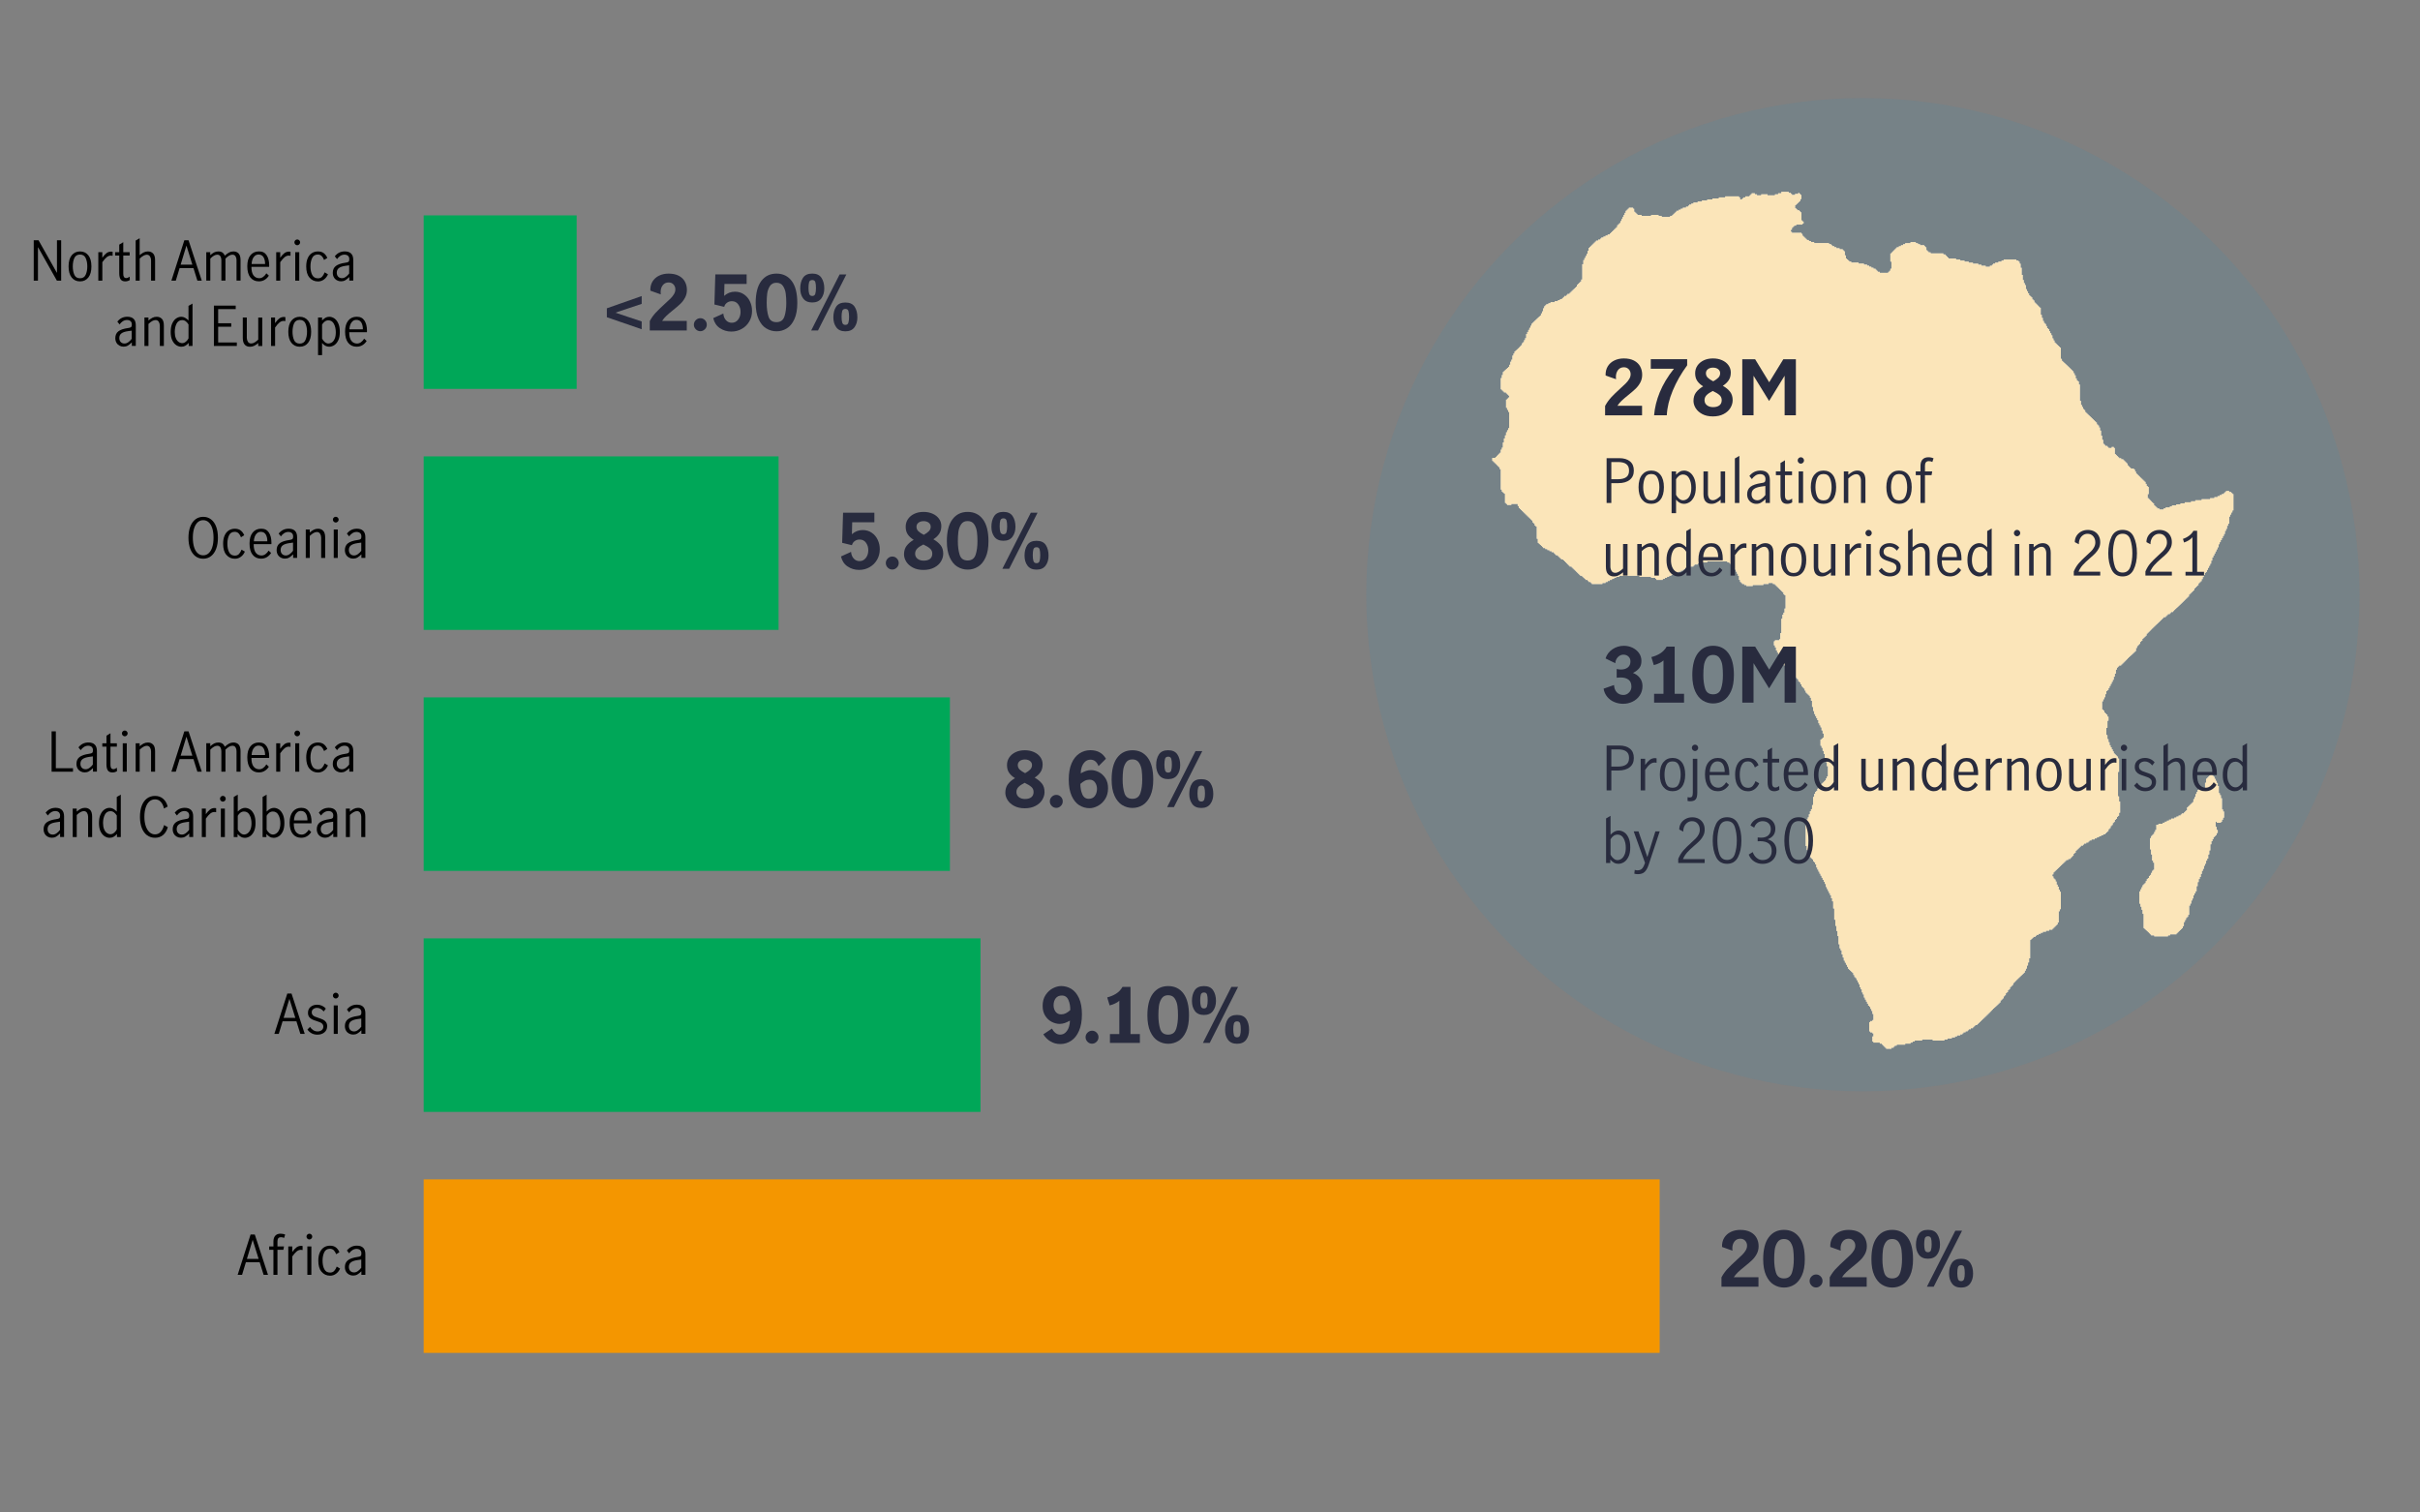 <?xml version="1.0" encoding="UTF-8"?><svg id="Alternative_Africa_bar_chart" xmlns="http://www.w3.org/2000/svg" viewBox="0 0 800 499.88"><rect x="0" y="0" width="800" height="499.88" fill="#808080" stroke="none"/><defs><style>.cls-1{fill:#0097d6;opacity:.08;}.cls-2{fill:#00a758;}.cls-3{fill:#f49600;}.cls-4{fill:#282b3e;}.cls-5{fill:#f8d38a;opacity:.6;}.cls-5,.cls-6{fill-rule:evenodd;}.cls-6{fill:#fff;}</style></defs><g><circle class="cls-1" cx="615.84" cy="196.59" r="164.17"/><path class="cls-6" d="M730.69,256.4h-.35v.34h-.35v.34h-.35v.34h-.35v1.35h-.35v2.36h-.35v.34h-.7v-.34h-.35v-.34h-.7v.34h-.35v.68h-.35v.68h-.35v1.01h-.35v.68h-.35v1.01h-.35v.34h-.35v.34h-.35v.34h-.35v.34h-.35v.34h-.35v1.01h-.35v.34h-.35v.34h-.35v.34h-.7v.34h-.35v.34h-.7v.34h-.7v.34h-.7v.34h-1.05v.34h-.7v.34h-.7v.34h-.7v.34h-.7v.34h-1.4v.34h-.7v1.69h-.35v.68h-.35v.68h-.35v.34h-.35v.34h-.35v.68h-.35v3.71h.35v1.69h.35v2.03h.35v.68h.35v2.36h-.35v.34h-.35v.68h-.35v.68h-.35v.34h-.35v.68h-.35v.34h-.35v.68h-.35v.68h-.35v.34h-.35v.34h-.35v.68h-.35v.68h-.35v.68h-.35v4.05h.35v1.01h.35v1.01h.35v1.35h.35v4.73h.35v.34h.35v.34h.35v.34h.35v.34h.35v.34h.35v.34h.35v.34h1.05v.34h4.55v-.34h.7v-.34h2.1v-.34h.35v-.34h.35v-.34h.35v-.34h.35v-.34h.35v-.34h.35v-.68h.35v-1.35h.35v-.68h.35v-.68h.35v-.34h.35v-.68h.35v-3.04h.35v-.68h.35v-1.01h.35v-.68h.35v-1.01h.35v-.68h.35v-.68h.35v-1.69h.35v-1.35h.35v-1.01h.35v-.68h.35v-1.01h.35v-1.01h.35v-.68h.35v-1.01h.35v-.68h.35v-1.01h.35v-.68h.35v-1.35h.35v-1.35h.35v-2.03h.35v-1.01h.35v-.68h.35v-.68h.35v-.34h.35v-.34h.35v-.68h.35v-1.01h-.35v-1.01h-.35v-1.69h.35v.34h1.4v-.34h.35v-.67h.35v-.68h.35v-2.03h-.35v-.68h-.35v-3.71h-.35v-1.01h-.35v-.68h-.35v-2.36h-.35v-1.01h-.35v-.68h-.35v-.67h-.35v-.68h-.35v-.34h-.35v-.34h-.7v.34ZM588.87,63.9h-1.05v.34h-1.05v.34h-2.45v-.34h-2.1v.34h-1.4v-.34h-.7v-.34h-1.05v.34h-.35v.34h-.35v.34h-1.4v.34h-.7v.34h-.35v.34h-.7v-.68h-.35v-.34h-4.55v.34h-2.1v.34h-2.1v.34h-1.75v.34h-1.75v.34h-1.4v.34h-1.4v.34h-.7v.34h-.7v.34h-.35v.34h-.7v.34h-1.05v.34h-.7v.34h-.7v.34h-.7v.34h-.35v.34h-.35v.34h-.35v.34h-.35v.34h-.7v.34h-2.8v-.34h-1.05v-.34h-2.45v.34h-3.15v-.34h-1.4v-.34h-.35v-.34h-.35v-.34h-.35v-1.01h-.35v-.34h-1.4v.34h-.35v.34h-.35v.34h-.35v.68h-.35v.68h-.35v.68h-.35v.68h-.35v.68h-.35v.68h-.35v.34h-.35v.34h-.35v.68h-.35v.34h-.35v.34h-.35v.34h-.35v.34h-.35v.34h-.35v.34h-.35v.34h-.7v.34h-.7v.34h-.7v.34h-.7v.34h-.35v.34h-.7v.34h-.7v.34h-.35v.34h-.35v.34h-.35v.34h-.35v.34h-.35v.34h-.35v.34h-.35v1.01h-.35v1.01h-.35v.68h-.35v.68h-.35v.68h-.35v1.35h-.35v5.07h-.35v.68h-.35v.34h-.35v.34h-.35v.34h-.35v.68h-.35v.34h-.35v.34h-.35v.34h-.35v.34h-.35v.34h-.35v.34h-.35v.34h-.7v.34h-.35v.34h-.7v.34h-.35v.34h-.35v.34h-.7v.34h-.7v.34h-1.05v.34h-1.4v.34h-.7v.34h-.7v.34h-.35v.34h-.35v.68h-.35v1.01h-.35v.68h-.35v.68h-.35v.34h-.35v.34h-.35v.34h-.35v.34h-.35v.34h-.35v.34h-.35v.34h-.35v.34h-.35v.68h-.35v.68h-.35v.68h-.35v.68h-.35v.68h-.35v1.35h-.35v.68h-.35v.68h-.35v.34h-.35v.68h-.35v.34h-.35v.34h-.35v.34h-.35v.34h-.35v.34h-.35v.34h-.35v.68h-.35v.68h-.35v1.35h-.35v.68h-.35v1.01h-.35v.68h-.35v.34h-.35v.34h-.35v.34h-.35v.34h-.35v.34h-.35v1.01h-.35v1.01h-.35v3.71h.35v.34h.35v.34h.35v.34h.7v.34h.35v.34h.35v.34h.35v.68h-.35v.34h-.35v.34h-.35v2.7h.35v.68h.35v.68h.35v5.4h-.35v.68h-.35v.68h-.35v1.01h-.35v1.01h-.35v1.35h-.35v1.69h-.35v.68h-.35v1.01h-.35v.34h-.35v.34h-.35v.34h-.35v.34h-.35v.34h-1.05v1.01h.35v.34h.35v.34h.35v.34h.35v.34h.35v.34h.35v.34h.35v.68h.35v6.75h.35v.68h.35v.34h.35v.34h.35v3.04h.35v.34h.35v.34h1.4v-.34h2.1v.68h.35v.68h.35v.34h.35v.34h.35v.34h.35v.34h.35v.34h.35v.34h.35v.34h.35v.34h.35v.34h.35v.34h.35v.34h.35v.34h.35v.68h.35v.34h.35v.68h.35v.34h.35v4.05h.35v1.35h.35v.34h.35v.34h.35v.34h.35v.34h.35v.34h.7v.34h.7v.34h.7v.34h.7v.34h.7v.34h.35v.34h.35v.34h.7v.34h.35v.34h.35v.34h.35v.34h.7v.34h.35v.34h.35v.34h.35v.34h.35v.34h.35v.34h.35v.34h.7v.34h.35v.34h.35v.34h.35v.34h.35v.34h.35v.34h.35v.34h.35v.34h.35v.34h.7v.34h.35v.34h.35v.34h.35v.34h.7v.34h.35v.34h.7v.34h.35v.34h3.5v-.34h1.05v-.34h.7v-.34h.7v-.34h.7v-.34h.7v-.34h.7v-.34h1.05v-.34h6.65v.34h3.85v.34h1.4v.34h.35v.34h2.1v-.34h.7v-.34h.7v-.34h.7v-.34h.7v-.34h1.05v-.34h.7v-.34h.7v-.34h.7v-.34h.7v-.34h.7v-.34h.7v-.34h1.05v-.34h1.05v-.34h.35v-.34h1.05v-.34h1.05v-.34h2.1v-.34h6.65v.34h.7v.34h.35v.34h.35v.34h.35v.34h.35v.34h.35v.68h.35v.68h.35v.68h.35v.68h.35v1.35h.35v.68h.35v.34h.35v.34h.7v.34h.7v.34h2.1v-.34h3.5v-.34h1.75v-.34h1.4v.34h.7v.34h.35v.34h.35v.34h.35v.34h.35v.34h.35v.34h.35v.34h.35v.34h.35v.67h.35v.34h.35v4.39h-.35v1.35h-.35v.68h-.35v1.35h-.35v4.73h-.35v2.03h-.35v.34h-1.4v.34h-.35v1.35h.35v.68h.35v1.01h.35v.68h.35v.68h.35v.68h.35v.68h.35v1.01h.35v.67h.35v.34h.35v.34h.35v.34h.35v.34h.35v.34h.35v.34h.35v.34h.35v.34h.35v.34h.35v.34h.35v.68h.35v.34h.35v.34h.35v.34h.35v.68h.35v.34h.35v.68h.35v.68h.35v.34h.35v.34h.35v.68h.35v.67h.35v.34h.35v.34h.35v.34h.35v.67h.35v1.01h.35v2.03h.35v1.35h.35v1.01h.35v.68h.35v.68h.35v.68h.35v1.01h.35v.68h.35v.68h.35v1.01h.35v1.01h.35v1.35h-.35v.34h-.35v.34h-.35v2.03h.35v.68h.35v1.01h.35v1.01h.35v1.35h.35v1.35h.35v1.35h.35v3.38h-.35v.68h-.35v.68h-.35v.34h-.35v.34h-.35v.34h-.35v.34h-.35v.68h-.35v.34h-.35v.34h-.35v.68h-.35v.34h-.35v.68h-.35v1.01h-.35v2.7h-.35v1.35h-.35v.68h-.35v1.01h-.35v1.01h-.35v.68h-.35v.68h-.35v8.1h.35v1.35h.35v.68h.35v1.01h.35v.68h.35v.34h.35v.34h.35v.68h.35v.34h.35v.68h.35v1.01h.35v.68h.35v.68h.35v.68h.35v.68h.35v.68h.35v.68h.35v.68h.35v.68h.35v1.01h.35v.68h.35v.68h.35v.68h.35v.68h.35v1.01h.35v1.01h.35v2.36h.35v3.72h.35v2.03h.35v1.69h.35v1.69h.35v2.7h.35v1.35h.35v.68h.35v1.35h.35v1.01h.35v1.01h.35v.68h.35v.68h.35v.68h.35v.68h.35v.34h.35v.34h.35v.34h.35v.34h.35v.68h.35v.68h.35v.34h.35v.68h.35v.68h.35v.68h.35v1.01h.35v.68h.35v1.01h.35v.68h.35v1.01h.35v.68h.35v.68h.35v.68h.35v.68h.35v.34h.35v.68h.35v.68h.35v1.01h.35v2.03h-.35v.34h-.7v.34h-.35v3.04h.35v.34h.7v.34h.35v1.01h-.35v1.69h.35v.34h2.1v.34h.7v.34h.35v.34h.35v.34h.35v.34h.35v.34h1.75v-.34h.7v-.34h.35v-.34h.7v-.34h2.8v-.34h1.75v-.34h.7v-.34h.7v-.34h2.45v-.34h3.5v.34h3.85v-.34h1.05v-.34h1.4v-.34h1.05v-.34h.7v-.34h1.05v-.34h.7v-.34h.35v-.34h.7v-.34h.7v-.34h.35v-.34h.7v-.34h.7v-.34h.35v-.34h.35v-.34h.7v-.34h.35v-.34h.35v-.34h.35v-.34h.35v-.34h.35v-.34h.35v-.34h.35v-.34h.35v-.34h.35v-.34h.35v-.34h.35v-.34h.35v-.34h.35v-.34h.35v-.34h.35v-.34h.35v-.34h.35v-.34h.35v-.34h.35v-.34h.35v-.34h.35v-.34h.35v-.68h.35v-.34h.35v-.34h.35v-.68h.35v-.34h.35v-.68h.35v-.34h.35v-.68h.35v-.34h.35v-.68h.35v-.34h.35v-.34h.35v-.68h.35v-.34h.35v-.34h.35v-.34h.35v-.34h.35v-.34h.35v-.34h.35v-.34h.35v-.34h.35v-.34h.35v-.34h.35v-.68h.35v-.68h.35v-1.01h.35v-1.01h.35v-1.35h.35v-6.08h.35v-.34h.35v-.34h.35v-.34h.7v-.34h.35v-.34h.7v-.34h.7v-.34h.7v-.34h1.05v-.34h1.05v-.34h1.05v-.34h.35v-.34h.35v-.34h.35v-.34h.35v-.34h.35v-.68h.35v-3.72h.35v-.68h.35v-5.74h-.35v-.68h-.35v-1.01h-.35v-.68h-.35v-1.01h-.35v-.68h-.35v-.34h-.35v-.68h-.35v-.68h.35v-.68h.35v-.34h.35v-.34h.35v-.34h.35v-.34h.35v-.34h.35v-.34h.35v-.34h.35v-.34h.35v-.34h.35v-.34h.35v-.34h.35v-.34h.7v-.34h.7v-.34h.35v-.34h.35v-.34h.35v-.68h.35v-.34h.35v-.68h.35v-.34h.35v-.34h.35v-.34h.35v-.34h.35v-.34h.7v-.34h.35v-.34h.7v-.34h.7v-.34h.35v-.34h.7v-.34h1.05v-.34h.7v-.34h.7v-.34h.7v-.34h.7v-.34h.7v-.34h.35v-.34h.35v-.34h.35v-.68h.35v-.34h.35v-.67h.35v-.34h.35v-.68h.35v-.34h.35v-.68h.35v-.34h.35v-.68h.35v-.34h.35v-1.01h.35v-3.71h-.35v-1.69h-.35v-8.11h.35v-4.39h-.35v-.67h-.35v-.34h-.35v-.34h-.35v-.34h-.35v-.68h-.35v-.68h-.35v-.68h-.35v-.68h-.35v-1.01h-.35v-1.01h-.35v-1.35h-.35v-2.36h.35v-2.36h.35v-1.35h-.35v-.68h-.35v-.34h-.35v-.34h-.35v-.68h-.35v-.34h-.35v-2.7h.35v-.68h.35v-.68h.35v-1.01h.35v-1.01h.35v-.34h.35v-.68h.35v-.68h.35v-.68h.35v-.68h.35v-.68h.35v-1.01h.35v-1.01h.35v-1.35h.35v-.68h.35v-.34h.35v-.34h.7v-.34h.35v-.34h.35v-.34h.35v-.34h.35v-.34h.35v-.34h.35v-.34h.35v-.34h.35v-.34h.35v-.34h.35v-.34h.35v-.34h.35v-.34h.35v-.34h.35v-1.01h.35v-.68h.35v-.34h.35v-.34h.35v-.68h.35v-.34h.35v-.68h.35v-.34h.35v-.34h.35v-.34h.35v-.68h.35v-.34h.35v-.34h.35v-.34h.35v-.34h.35v-.34h.35v-.34h.35v-.34h.35v-.34h.35v-.34h.35v-.34h.35v-.34h.35v-.34h.35v-.34h.35v-.34h.35v-.34h.35v-.34h.7v-.34h.35v-.34h.35v-.34h.7v-.34h.35v-.34h.7v-.34h.35v-.34h.35v-.34h.35v-.34h.35v-.34h.35v-.34h.35v-.34h.35v-.34h.35v-.34h.35v-.34h.35v-.34h.35v-.34h.35v-.34h.35v-.34h.35v-.34h.35v-.68h.35v-.34h.35v-.34h.35v-.34h.35v-.34h.35v-.68h.35v-.34h.35v-.34h.35v-.34h.35v-.68h.35v-.34h.35v-.34h.35v-.68h.35v-.68h.35v-.68h.35v-.68h.35v-.34h.35v-.68h.35v-.68h.35v-.68h.35v-.68h.35v-1.01h.35v-1.01h.35v-.68h.35v-.68h.35v-.68h.35v-.68h.35v-.68h.35v-1.01h.35v-.68h.35v-.68h.35v-.68h.35v-.68h.35v-.68h.35v-1.01h.35v-.68h.35v-1.01h.35v-.68h.35v-2.36h.35v-.68h.35v-.68h.35v-.68h.35v-5.4h-.35v-.34h-.35v-.34h-.7v-.34h-1.05v.34h-.35v.34h-.35v.34h-.7v.34h-.7v.34h-.7v.34h-1.05v.34h-1.4v.34h-2.8v.34h-2.1v.34h-1.4v.34h-2.1v.34h-1.4v.34h-1.4v.34h-1.4v.34h-.7v.34h-1.4v.34h-.7v.34h-1.4v-.34h-.7v-.34h-.35v-.34h-.35v-.34h-.35v-.68h-.35v-.34h-.35v-.34h-.35v-.34h-.35v-.34h-.35v-.34h-.35v-1.35h.35v-2.36h-.35v-.34h-.35v-.67h-.35v-.68h-.35v-.34h-.35v-.34h-.35v-.34h-.35v-.34h-.35v-.34h-.35v-.34h-.35v-.34h-.35v-.34h-.35v-.68h-.35v-.67h-.35v-.34h-1.05v-.34h-.35v-.34h-.35v-.34h-.35v-.67h-.35v-.34h-.35v-.34h-.35v-.34h-.35v-.34h-.7v-.34h-.7v-.34h-.35v-.34h-.35v-.34h-.35v-.34h-.35v-2.03h-.35v-.34h-.7v.34h-1.05v-.34h-.35v-.34h-.7v-.34h-.35v-.34h-.35v-1.35h-.35v-1.35h-.35v-1.69h-.35v-1.01h-.35v-.67h-.35v-.34h-.35v-.68h-.35v-.34h-.35v-.34h-.35v-.34h-.35v-.34h-.35v-.34h-.35v-.34h-.35v-.34h-.35v-.34h-.35v-.34h-.35v-.34h-.35v-.68h-.35v-.34h-.35v-.68h-.35v-.68h-.35v-1.35h-.35v-5.4h-.35v-1.01h-.35v-.34h-.35v-.68h-.35v-1.01h-.35v-.68h-.35v-.68h-.35v-.34h-.35v-.34h-.35v-.34h-.35v-.34h-.35v-.34h-.35v-.34h-.35v-.34h-.35v-.34h-.35v-.34h-.35v-.34h-.35v-.68h-.35v-3.71h-.35v-.34h-.35v-.34h-.35v-.34h-.35v-.34h-.35v-.34h-.35v-.68h-.35v-.68h-.35v-1.01h-.35v-.68h-.35v-.68h-.35v-.68h-.35v-.34h-.35v-.68h-.35v-.68h-.35v-.34h-.35v-.68h-.35v-1.01h-.35v-1.01h-.35v-2.36h-.35v-.34h-.35v-.34h-.35v-.34h-.35v-.34h-.35v-.34h-.35v-.68h-.35v-.34h-.35v-.68h-.35v-.34h-.35v-.34h-.35v-.68h-.35v-.68h-.35v-.67h-.35v-1.35h-.35v-.68h-.35v-1.01h-.35v-1.69h-.35v-2.36h-.35v-1.35h-.35v-.68h-.35v-.34h-.7v-.34h-4.2v.34h-.7v.34h-1.05v.34h-1.05v.34h-.7v.34h-.35v.34h-.7v.34h-1.4v-.34h-1.4v-.34h-1.05v-.34h-1.75v-.34h-1.4v-.34h-1.4v-.34h-1.4v-.34h-1.4v-.34h-2.45v-.34h-.35v-.34h-.35v-.34h-.35v-.34h-.7v-.34h-4.2v-.34h-.7v-.34h-.35v-.34h-.35v-1.01h-.35v-.34h-.35v-.34h-1.4v-.34h-.7v-.34h-.7v-.34h-1.75v.34h-1.75v.34h-.7v.34h-.7v.34h-.7v.34h-.7v.34h-.35v.34h-.35v.34h-.35v.34h-.35v.34h-.35v.34h-.35v2.7h.35v2.36h-.35v.68h-.35v.34h-.35v.34h-2.8v-.34h-.7v-.34h-.35v-.34h-.35v-.34h-.7v-.34h-.7v-.34h-.7v-.34h-.7v-.34h-1.05v-.34h-1.75v-.34h-2.45v-.34h-.7v-.34h-.35v-.34h-.35v-.34h-.35v-1.01h-.35v-1.35h-.35v-.34h-.35v-.34h-1.05v-.34h-1.05v-.34h-.7v-.34h-.7v-.34h-.35v-.34h-.7v-.34h-4.9v-.34h-1.05v-.34h-.7v-.34h-.7v-.34h-.35v-.34h-.35v-.34h-.35v-.34h-.35v-.67h-.35v-.34h-3.15v-.34h-.35v-.68h.35v-.68h.35v-.34h.35v-.34h.7v-.34h2.1v-.34h.35v-.68h-.35v-.34h-.35v-2.7h-.35v-.34h-.35v-.34h-.7v-.34h-.35v-.34h-.35v-1.01h.35v-.34h.35v-.34h.35v-.34h.35v-.34h.35v-.67h.35v-1.35h-.35v-.34h-.35v-.34h-.35v.34h-1.05v.34h-1.05v-.34h-.35v-.34h-.7v-.34h-2.45v.34Z"/></g><g><rect class="cls-2" x="140.06" y="71.2" width="50.57" height="57.36"/><rect class="cls-2" x="140.06" y="150.87" width="117.32" height="57.36"/><rect class="cls-2" x="140.06" y="230.54" width="173.96" height="57.36"/><rect class="cls-2" x="140.06" y="310.21" width="184.07" height="57.36"/><rect class="cls-3" x="140.06" y="389.88" width="408.59" height="57.36"/></g><g><g><path d="M87.15,421.45l-1.3-4.16h-4.57l-1.26,4.16h-1.46l4.28-13.34h1.39l4.37,13.34h-1.46Zm-5.53-5.29h3.87l-1.94-6.23h-.04l-1.89,6.23Z"/><path d="M88.99,413.17v-1.12h1.4v-1.64c0-.82,.2-1.45,.6-1.9,.4-.45,.99-.68,1.76-.68,.29,0,.57,.03,.85,.09,.28,.06,.51,.13,.67,.22l-.36,1.1c-.31-.17-.66-.25-1.04-.25-.77,0-1.15,.46-1.15,1.37v1.69h2.16l-.2,1.12h-1.96v8.28h-1.33v-8.28h-1.4Z"/><path d="M96.62,412.05v1.84c.48-.68,.94-1.19,1.39-1.53s.96-.5,1.55-.5c.16,0,.31,.02,.47,.05v1.33c-.24-.05-.44-.07-.59-.07-.46,0-.9,.17-1.33,.5s-.92,.89-1.48,1.68v6.1h-1.33v-9.4h1.33Z"/><path d="M101.6,409.46c-.19-.19-.28-.41-.28-.67s.09-.49,.28-.67,.4-.28,.66-.28,.47,.09,.67,.28c.19,.19,.29,.41,.29,.67s-.1,.47-.29,.67c-.19,.19-.41,.29-.67,.29s-.47-.1-.66-.29Zm0,2.59h1.33v9.4h-1.33v-9.4Z"/><path d="M106.29,420.44c-.71-.85-1.06-2.08-1.06-3.69,0-1.06,.16-1.96,.49-2.7,.32-.74,.78-1.3,1.36-1.68s1.26-.57,2.03-.57,1.42,.19,1.91,.56,.89,.9,1.19,1.58l-1.08,.68c-.18-.52-.44-.94-.77-1.29-.34-.34-.77-.51-1.3-.51-.89,0-1.52,.39-1.88,1.17-.37,.78-.55,1.7-.55,2.75,0,1.14,.19,2.08,.58,2.83,.38,.74,1.02,1.12,1.91,1.12,.56,0,1.02-.18,1.36-.55,.34-.37,.62-.84,.84-1.43l1.1,.65c-.3,.71-.74,1.28-1.32,1.71s-1.24,.65-1.97,.65c-1.16,0-2.1-.43-2.81-1.28Z"/><path d="M115.39,421.36c-.41-.23-.75-.55-1-.98-.25-.43-.38-.93-.38-1.52,0-.98,.34-1.73,1.01-2.25,.67-.52,1.73-.88,3.17-1.08,.52-.06,.86-.17,1.03-.32,.17-.15,.25-.43,.25-.85,0-.49-.14-.86-.43-1.12-.29-.25-.68-.38-1.17-.38s-.95,.14-1.38,.41c-.43,.28-.78,.63-1.07,1.06l-.74-.92c.84-1.08,1.94-1.62,3.31-1.62,.9,0,1.59,.23,2.07,.7,.48,.47,.72,1.18,.72,2.12v6.82h-1.31v-1.17c-.47,.47-.91,.82-1.32,1.06-.41,.24-.88,.36-1.4,.36s-.95-.11-1.36-.34Zm2.92-1.16c.41-.29,.79-.66,1.12-1.11v-2.7h-.04l-1.15,.16c-1.02,.14-1.76,.39-2.22,.75-.46,.35-.69,.86-.69,1.52,0,.55,.15,.99,.46,1.32,.31,.33,.73,.5,1.27,.5,.42,0,.84-.15,1.25-.44Z"/></g><g><path d="M99.29,341.78l-1.3-4.16h-4.57l-1.26,4.16h-1.46l4.28-13.34h1.39l4.37,13.34h-1.46Zm-5.53-5.29h3.87l-1.94-6.23h-.04l-1.89,6.23Z"/><path d="M103.06,341.61c-.56-.28-1.04-.71-1.44-1.27l.86-.86c.29,.44,.65,.8,1.08,1.08,.43,.28,.91,.41,1.42,.41s.99-.14,1.36-.42c.37-.28,.55-.67,.55-1.18,0-.35-.1-.64-.3-.86-.2-.23-.44-.41-.74-.54-.29-.13-.69-.28-1.2-.43-.61-.19-1.11-.38-1.48-.56-.38-.18-.7-.44-.96-.79-.26-.35-.4-.8-.4-1.37,0-.83,.29-1.48,.86-1.96,.58-.48,1.3-.72,2.18-.72,.58,0,1.11,.11,1.61,.34,.5,.23,.92,.55,1.25,.97l-.7,.92c-.65-.79-1.38-1.19-2.2-1.19-.5,0-.92,.13-1.26,.4-.34,.26-.5,.63-.5,1.1,0,.35,.1,.63,.3,.86,.2,.22,.44,.4,.74,.53s.69,.28,1.2,.43c.62,.2,1.12,.4,1.5,.58,.38,.18,.7,.44,.96,.79,.26,.35,.4,.8,.4,1.37,0,.85-.3,1.53-.91,2.04s-1.38,.76-2.31,.76c-.68,0-1.31-.14-1.87-.42Z"/><path d="M110.33,329.79c-.19-.19-.28-.41-.28-.67s.09-.49,.28-.67,.4-.28,.66-.28,.47,.09,.67,.28c.19,.19,.29,.41,.29,.67s-.1,.47-.29,.67c-.19,.19-.41,.29-.67,.29s-.47-.1-.66-.29Zm0,2.59h1.33v9.4h-1.33v-9.4Z"/><path d="M115.39,341.69c-.41-.23-.75-.55-1-.98-.25-.43-.38-.93-.38-1.52,0-.98,.34-1.73,1.01-2.25,.67-.52,1.73-.88,3.17-1.08,.52-.06,.86-.17,1.03-.32,.17-.15,.25-.43,.25-.85,0-.49-.14-.86-.43-1.12-.29-.25-.68-.38-1.17-.38s-.95,.14-1.38,.41c-.43,.28-.78,.63-1.07,1.06l-.74-.92c.84-1.08,1.94-1.62,3.31-1.62,.9,0,1.59,.23,2.07,.7,.48,.47,.72,1.18,.72,2.12v6.82h-1.31v-1.17c-.47,.47-.91,.82-1.32,1.06-.41,.24-.88,.36-1.4,.36s-.95-.11-1.36-.34Zm2.92-1.16c.41-.29,.79-.66,1.12-1.11v-2.7h-.04l-1.15,.16c-1.02,.14-1.76,.39-2.22,.75-.46,.35-.69,.86-.69,1.52,0,.55,.15,.99,.46,1.32,.31,.33,.73,.5,1.27,.5,.42,0,.84-.15,1.25-.44Z"/></g><g><path d="M17.06,241.77h1.4v12.19h5.67v1.15h-7.07v-13.34Z"/><path d="M26.65,255.02c-.41-.23-.75-.55-1-.98-.25-.43-.38-.93-.38-1.52,0-.98,.34-1.73,1.01-2.25,.67-.52,1.73-.88,3.17-1.08,.52-.06,.86-.17,1.03-.32,.17-.15,.25-.43,.25-.85,0-.49-.14-.86-.43-1.12-.29-.25-.68-.38-1.17-.38s-.95,.14-1.38,.41c-.43,.28-.78,.63-1.07,1.06l-.74-.92c.84-1.08,1.94-1.62,3.31-1.62,.9,0,1.59,.23,2.07,.7,.48,.47,.72,1.18,.72,2.12v6.82h-1.31v-1.17c-.47,.47-.91,.82-1.32,1.06-.41,.24-.88,.36-1.4,.36s-.95-.11-1.36-.34Zm2.92-1.16c.41-.29,.79-.66,1.12-1.11v-2.7h-.04l-1.15,.16c-1.02,.14-1.76,.39-2.22,.75-.46,.35-.69,.86-.69,1.52,0,.55,.15,.99,.46,1.32,.31,.33,.73,.5,1.27,.5,.42,0,.84-.15,1.25-.44Z"/><path d="M35.67,254.72c-.32-.43-.48-1.12-.48-2.08v-5.81h-1.37v-1.12h1.37v-2.5l1.33-.81v3.31h2.11v1.12h-2.11v6.07c0,.91,.33,1.37,.99,1.37,.35,0,.73-.16,1.13-.47l.04,1.13c-.48,.29-.98,.43-1.49,.43-.7,0-1.2-.21-1.52-.64Z"/><path d="M40.58,243.12c-.19-.19-.28-.41-.28-.67s.09-.49,.28-.67,.4-.28,.66-.28,.47,.09,.67,.28c.19,.19,.29,.41,.29,.67s-.1,.47-.29,.67c-.19,.19-.41,.29-.67,.29s-.47-.1-.66-.29Zm0,2.59h1.33v9.4h-1.33v-9.4Z"/><path d="M46.17,245.71v.99c.42-.37,.85-.67,1.29-.9,.44-.23,.92-.34,1.45-.34,.7,0,1.26,.23,1.7,.68,.44,.45,.66,1.2,.66,2.26v6.71h-1.33v-6.68c0-.49-.12-.93-.35-1.31-.23-.38-.59-.58-1.07-.58-.67,0-1.45,.43-2.34,1.28v7.29h-1.33v-9.4h1.33Z"/><path d="M65.25,255.11l-1.3-4.16h-4.57l-1.26,4.16h-1.46l4.28-13.34h1.39l4.37,13.34h-1.46Zm-5.53-5.29h3.87l-1.94-6.23h-.04l-1.89,6.23Z"/><path d="M69.5,245.71v.99c.43-.38,.85-.69,1.27-.91,.41-.22,.88-.33,1.41-.33,1.07,0,1.78,.47,2.12,1.4,.53-.47,1-.82,1.42-1.05,.42-.23,.9-.35,1.44-.35,.73,0,1.31,.23,1.73,.68,.42,.46,.63,1.19,.63,2.21v6.75h-1.33v-6.79c0-.47-.11-.88-.32-1.24-.22-.36-.56-.54-1.04-.54-.7,0-1.46,.43-2.3,1.3v7.27h-1.35v-6.79c0-.47-.11-.88-.32-1.24-.22-.36-.56-.54-1.04-.54-.7,0-1.46,.43-2.3,1.3v7.27h-1.33v-9.4h1.33Z"/><path d="M82.78,254.08c-.68-.85-1.03-2.09-1.03-3.71s.34-2.78,1.03-3.64c.69-.85,1.63-1.28,2.82-1.28s1.99,.42,2.55,1.27,.84,1.98,.84,3.39c0,.19,0,.34-.02,.45h-5.85c-.01,1.27,.22,2.21,.69,2.83,.47,.61,1.11,.92,1.9,.92,.47,0,.91-.15,1.32-.46s.75-.69,1.02-1.16l.83,.77c-.35,.56-.8,1.02-1.37,1.37-.56,.35-1.22,.52-1.96,.52-1.16,0-2.09-.43-2.77-1.28Zm4.34-6.7c-.35-.6-.89-.9-1.64-.9-.49,0-.91,.15-1.26,.46s-.61,.7-.77,1.18c-.17,.48-.26,.98-.27,1.49h4.45c.01-.89-.16-1.63-.5-2.23Z"/><path d="M92.63,245.71v1.84c.48-.68,.94-1.19,1.39-1.53s.96-.5,1.55-.5c.16,0,.31,.02,.47,.05v1.33c-.24-.05-.44-.07-.59-.07-.46,0-.9,.17-1.33,.5s-.92,.89-1.48,1.68v6.1h-1.33v-9.4h1.33Z"/><path d="M97.6,243.12c-.19-.19-.28-.41-.28-.67s.09-.49,.28-.67,.4-.28,.66-.28,.47,.09,.67,.28c.19,.19,.29,.41,.29,.67s-.1,.47-.29,.67c-.19,.19-.41,.29-.67,.29s-.47-.1-.66-.29Zm0,2.59h1.33v9.4h-1.33v-9.4Z"/><path d="M102.29,254.1c-.71-.85-1.06-2.08-1.06-3.69,0-1.06,.16-1.96,.49-2.7,.32-.74,.78-1.3,1.36-1.68s1.26-.57,2.03-.57,1.42,.19,1.91,.56,.89,.9,1.19,1.58l-1.08,.68c-.18-.52-.44-.94-.77-1.29-.34-.34-.77-.51-1.3-.51-.89,0-1.52,.39-1.88,1.17-.37,.78-.55,1.7-.55,2.75,0,1.14,.19,2.08,.58,2.83,.38,.74,1.02,1.12,1.91,1.12,.56,0,1.02-.18,1.36-.55,.34-.37,.62-.84,.84-1.43l1.1,.65c-.3,.71-.74,1.28-1.32,1.71s-1.24,.65-1.97,.65c-1.16,0-2.1-.43-2.81-1.28Z"/><path d="M111.39,255.02c-.41-.23-.75-.55-1-.98-.25-.43-.38-.93-.38-1.52,0-.98,.34-1.73,1.01-2.25,.67-.52,1.73-.88,3.17-1.08,.52-.06,.86-.17,1.03-.32,.17-.15,.25-.43,.25-.85,0-.49-.14-.86-.43-1.12-.29-.25-.68-.38-1.17-.38s-.95,.14-1.38,.41c-.43,.28-.78,.63-1.07,1.06l-.74-.92c.84-1.08,1.94-1.62,3.31-1.62,.9,0,1.59,.23,2.07,.7,.48,.47,.72,1.18,.72,2.12v6.82h-1.31v-1.17c-.47,.47-.91,.82-1.32,1.06-.41,.24-.88,.36-1.4,.36s-.95-.11-1.36-.34Zm2.92-1.16c.41-.29,.79-.66,1.12-1.11v-2.7h-.04l-1.15,.16c-1.02,.14-1.76,.39-2.22,.75-.46,.35-.69,.86-.69,1.52,0,.55,.15,.99,.46,1.32,.31,.33,.73,.5,1.27,.5,.42,0,.84-.15,1.25-.44Z"/><path d="M15.79,276.62c-.41-.23-.75-.55-1-.98-.25-.43-.38-.93-.38-1.52,0-.98,.34-1.73,1.01-2.25,.67-.52,1.73-.88,3.17-1.08,.52-.06,.86-.17,1.03-.32,.17-.15,.25-.43,.25-.85,0-.49-.14-.86-.43-1.12-.29-.25-.68-.38-1.17-.38s-.95,.14-1.38,.41c-.43,.28-.78,.63-1.07,1.06l-.74-.92c.84-1.08,1.94-1.62,3.31-1.62,.9,0,1.59,.23,2.07,.7,.48,.47,.72,1.18,.72,2.12v6.82h-1.31v-1.17c-.47,.47-.91,.82-1.32,1.06-.41,.24-.88,.36-1.4,.36s-.95-.11-1.36-.34Zm2.92-1.16c.41-.29,.79-.66,1.12-1.11v-2.7h-.04l-1.15,.16c-1.02,.14-1.76,.39-2.22,.75-.46,.35-.69,.86-.69,1.52,0,.55,.15,.99,.46,1.32,.31,.33,.73,.5,1.27,.5,.42,0,.84-.15,1.25-.44Z"/><path d="M25.36,267.31v.99c.42-.37,.85-.67,1.29-.9,.44-.23,.92-.34,1.45-.34,.7,0,1.26,.23,1.7,.68,.44,.45,.66,1.2,.66,2.26v6.71h-1.33v-6.68c0-.49-.12-.93-.35-1.31-.23-.38-.59-.58-1.07-.58-.67,0-1.45,.43-2.34,1.28v7.29h-1.33v-9.4h1.33Z"/><path d="M34.63,276.48c-.54-.32-.99-.84-1.36-1.57-.37-.73-.55-1.67-.55-2.83s.17-2.09,.52-2.84c.35-.76,.79-1.31,1.33-1.66,.54-.35,1.09-.52,1.66-.52,.43,0,.84,.11,1.23,.33,.39,.22,.77,.52,1.14,.89v-4.82l1.33-.77v14.02h-1.26v-1.01c-.38,.42-.76,.74-1.13,.94-.37,.21-.8,.32-1.3,.32-.54,0-1.08-.16-1.62-.48Zm3.09-1.16c.38-.32,.68-.7,.89-1.12v-4.59c-.25-.42-.55-.77-.9-1.04-.35-.27-.74-.41-1.19-.41-.84,0-1.46,.39-1.86,1.16-.4,.77-.6,1.7-.6,2.76,0,.8,.12,1.49,.35,2.04,.23,.56,.54,.98,.92,1.25,.38,.28,.78,.41,1.2,.41s.82-.16,1.2-.49Z"/><path d="M48.62,276.13c-.75-.56-1.33-1.37-1.74-2.41-.41-1.04-.61-2.27-.61-3.67s.2-2.66,.6-3.71,.98-1.84,1.72-2.39c.74-.55,1.63-.83,2.65-.83,1.08,0,1.98,.31,2.7,.95,.72,.63,1.22,1.48,1.49,2.56l-1.22,.65c-.19-.89-.53-1.61-1.03-2.18-.49-.56-1.14-.85-1.94-.85-.7,0-1.31,.23-1.84,.68-.53,.46-.94,1.12-1.23,1.99s-.44,1.91-.44,3.12c0,1.14,.15,2.15,.44,3.02s.71,1.56,1.24,2.04c.53,.49,1.14,.73,1.83,.73,.79,0,1.44-.3,1.94-.89,.5-.59,.85-1.32,1.05-2.19l1.24,.68c-.28,1.07-.78,1.92-1.5,2.56-.73,.64-1.64,.96-2.73,.96-1,0-1.87-.28-2.62-.85Z"/><path d="M58.47,276.62c-.41-.23-.75-.55-1-.98-.25-.43-.38-.93-.38-1.52,0-.98,.34-1.73,1.01-2.25,.67-.52,1.73-.88,3.17-1.08,.52-.06,.86-.17,1.03-.32,.17-.15,.25-.43,.25-.85,0-.49-.14-.86-.43-1.12-.29-.25-.68-.38-1.17-.38s-.95,.14-1.38,.41c-.43,.28-.78,.63-1.07,1.06l-.74-.92c.84-1.08,1.94-1.62,3.31-1.62,.9,0,1.59,.23,2.07,.7,.48,.47,.72,1.18,.72,2.12v6.82h-1.31v-1.17c-.47,.47-.91,.82-1.32,1.06-.41,.24-.88,.36-1.4,.36s-.95-.11-1.36-.34Zm2.92-1.16c.41-.29,.79-.66,1.12-1.11v-2.7h-.04l-1.15,.16c-1.02,.14-1.76,.39-2.22,.75-.46,.35-.69,.86-.69,1.52,0,.55,.15,.99,.46,1.32,.31,.33,.73,.5,1.27,.5,.42,0,.84-.15,1.25-.44Z"/><path d="M68.04,267.31v1.84c.48-.68,.94-1.19,1.39-1.53s.96-.5,1.55-.5c.16,0,.31,.02,.47,.05v1.33c-.24-.05-.44-.07-.59-.07-.46,0-.9,.17-1.33,.5s-.92,.89-1.48,1.68v6.1h-1.33v-9.4h1.33Z"/><path d="M73.01,264.72c-.19-.19-.28-.41-.28-.67s.09-.49,.28-.67,.4-.28,.66-.28,.47,.09,.67,.28c.19,.19,.29,.41,.29,.67s-.1,.47-.29,.67c-.19,.19-.41,.29-.67,.29s-.47-.1-.66-.29Zm0,2.59h1.33v9.4h-1.33v-9.4Z"/><path d="M79.64,276.64c-.38-.22-.75-.53-1.11-.94v1.01h-1.26v-13.25l1.33-.77v5.6c.79-.82,1.59-1.22,2.39-1.22,.58,0,1.13,.17,1.66,.51s.96,.89,1.31,1.64,.51,1.7,.51,2.85-.18,2.11-.55,2.84c-.37,.73-.82,1.26-1.35,1.58-.53,.32-1.08,.48-1.63,.48-.49,0-.93-.11-1.3-.32Zm2.21-1.17c.38-.26,.69-.67,.93-1.23,.24-.56,.36-1.25,.36-2.08,0-1.03-.21-1.94-.62-2.72-.41-.78-1.03-1.17-1.85-1.17-.44,0-.84,.13-1.2,.4-.35,.26-.65,.6-.87,1.01v4.59c.22,.42,.51,.79,.89,1.12s.77,.49,1.18,.49,.8-.13,1.18-.4Z"/><path d="M89.18,276.64c-.38-.22-.75-.53-1.11-.94v1.01h-1.26v-13.25l1.33-.77v5.6c.79-.82,1.59-1.22,2.39-1.22,.58,0,1.13,.17,1.66,.51s.96,.89,1.31,1.64,.51,1.7,.51,2.85-.18,2.11-.55,2.84c-.37,.73-.82,1.26-1.35,1.58-.53,.32-1.08,.48-1.63,.48-.49,0-.93-.11-1.3-.32Zm2.21-1.17c.38-.26,.69-.67,.93-1.23,.24-.56,.36-1.25,.36-2.08,0-1.03-.21-1.94-.62-2.72-.41-.78-1.03-1.17-1.85-1.17-.44,0-.84,.13-1.2,.4-.35,.26-.65,.6-.87,1.01v4.59c.22,.42,.51,.79,.89,1.12s.77,.49,1.18,.49,.8-.13,1.18-.4Z"/><path d="M96.78,275.68c-.68-.85-1.03-2.09-1.03-3.71s.34-2.78,1.03-3.64c.69-.85,1.63-1.28,2.82-1.28s1.99,.42,2.55,1.27,.84,1.98,.84,3.39c0,.19,0,.34-.02,.45h-5.85c-.01,1.27,.22,2.21,.69,2.83,.47,.61,1.11,.92,1.9,.92,.47,0,.91-.15,1.32-.46s.75-.69,1.02-1.16l.83,.77c-.35,.56-.8,1.02-1.37,1.37-.56,.35-1.22,.52-1.96,.52-1.16,0-2.09-.43-2.77-1.28Zm4.34-6.7c-.35-.6-.89-.9-1.64-.9-.49,0-.91,.15-1.26,.46s-.61,.7-.77,1.18c-.17,.48-.26,.98-.27,1.49h4.45c.01-.89-.16-1.63-.5-2.23Z"/><path d="M106.1,276.62c-.41-.23-.75-.55-1-.98-.25-.43-.38-.93-.38-1.52,0-.98,.34-1.73,1.01-2.25,.67-.52,1.73-.88,3.17-1.08,.52-.06,.86-.17,1.03-.32,.17-.15,.25-.43,.25-.85,0-.49-.14-.86-.43-1.12-.29-.25-.68-.38-1.17-.38s-.95,.14-1.38,.41c-.43,.28-.78,.63-1.07,1.06l-.74-.92c.84-1.08,1.94-1.62,3.31-1.62,.9,0,1.59,.23,2.07,.7,.48,.47,.72,1.18,.72,2.12v6.82h-1.31v-1.17c-.47,.47-.91,.82-1.32,1.06-.41,.24-.88,.36-1.4,.36s-.95-.11-1.36-.34Zm2.92-1.16c.41-.29,.79-.66,1.12-1.11v-2.7h-.04l-1.15,.16c-1.02,.14-1.76,.39-2.22,.75-.46,.35-.69,.86-.69,1.52,0,.55,.15,.99,.46,1.32,.31,.33,.73,.5,1.27,.5,.42,0,.84-.15,1.25-.44Z"/><path d="M115.66,267.31v.99c.42-.37,.85-.67,1.29-.9,.44-.23,.92-.34,1.45-.34,.7,0,1.26,.23,1.7,.68,.44,.45,.66,1.2,.66,2.26v6.71h-1.33v-6.68c0-.49-.12-.93-.35-1.31-.23-.38-.59-.58-1.07-.58-.67,0-1.45,.43-2.34,1.28v7.29h-1.33v-9.4h1.33Z"/></g><g><path d="M64.58,183.85c-.73-.57-1.3-1.38-1.69-2.42s-.59-2.26-.59-3.65,.2-2.63,.59-3.67,.96-1.85,1.69-2.41c.73-.56,1.6-.85,2.59-.85s1.86,.28,2.6,.85c.74,.56,1.3,1.37,1.69,2.41,.39,1.04,.58,2.27,.58,3.67s-.2,2.61-.59,3.65-.96,1.85-1.69,2.42-1.6,.85-2.59,.85-1.86-.28-2.59-.85Zm4.41-.98c.52-.47,.91-1.14,1.19-2.01,.28-.87,.41-1.9,.41-3.09s-.14-2.23-.41-3.1c-.28-.87-.67-1.54-1.19-2.01-.52-.47-1.12-.7-1.82-.7s-1.3,.23-1.82,.7c-.52,.47-.91,1.14-1.19,2.02s-.41,1.91-.41,3.1,.14,2.22,.41,3.09,.67,1.54,1.19,2.01c.52,.47,1.12,.7,1.82,.7s1.3-.23,1.82-.7Z"/><path d="M74.82,183.43c-.71-.85-1.06-2.08-1.06-3.69,0-1.06,.16-1.96,.49-2.7,.32-.74,.78-1.3,1.36-1.68s1.26-.57,2.03-.57,1.42,.19,1.91,.56,.89,.9,1.19,1.58l-1.08,.68c-.18-.52-.44-.94-.77-1.29-.34-.34-.77-.51-1.3-.51-.89,0-1.52,.39-1.88,1.17-.37,.78-.55,1.7-.55,2.75,0,1.14,.19,2.08,.58,2.83,.38,.74,1.02,1.12,1.91,1.12,.56,0,1.02-.18,1.36-.55,.34-.37,.62-.84,.84-1.43l1.1,.65c-.3,.71-.74,1.28-1.32,1.71s-1.24,.65-1.97,.65c-1.16,0-2.1-.43-2.81-1.28Z"/><path d="M83.52,183.41c-.68-.85-1.03-2.09-1.03-3.71s.34-2.78,1.03-3.64c.69-.85,1.63-1.28,2.82-1.28s1.99,.42,2.55,1.27,.84,1.98,.84,3.39c0,.19,0,.34-.02,.45h-5.85c-.01,1.27,.22,2.21,.69,2.83,.47,.61,1.11,.92,1.9,.92,.47,0,.91-.15,1.32-.46s.75-.69,1.02-1.16l.83,.77c-.35,.56-.8,1.02-1.37,1.37-.56,.35-1.22,.52-1.96,.52-1.16,0-2.09-.43-2.77-1.28Zm4.34-6.7c-.35-.6-.89-.9-1.64-.9-.49,0-.91,.15-1.26,.46s-.61,.7-.77,1.18c-.17,.48-.26,.98-.27,1.49h4.45c.01-.89-.16-1.63-.5-2.23Z"/><path d="M92.83,184.35c-.41-.23-.75-.55-1-.98-.25-.43-.38-.93-.38-1.52,0-.98,.34-1.73,1.01-2.25,.67-.52,1.73-.88,3.17-1.08,.52-.06,.86-.17,1.03-.32,.17-.15,.25-.43,.25-.85,0-.49-.14-.86-.43-1.12-.29-.25-.68-.38-1.17-.38s-.95,.14-1.38,.41c-.43,.28-.78,.63-1.07,1.06l-.74-.92c.84-1.08,1.94-1.62,3.31-1.62,.9,0,1.59,.23,2.07,.7,.48,.47,.72,1.18,.72,2.12v6.82h-1.31v-1.17c-.47,.47-.91,.82-1.32,1.06-.41,.24-.88,.36-1.4,.36s-.95-.11-1.36-.34Zm2.92-1.16c.41-.29,.79-.66,1.12-1.11v-2.7h-.04l-1.15,.16c-1.02,.14-1.76,.39-2.22,.75-.46,.35-.69,.86-.69,1.52,0,.55,.15,.99,.46,1.32,.31,.33,.73,.5,1.27,.5,.42,0,.84-.15,1.25-.44Z"/><path d="M102.4,175.04v.99c.42-.37,.85-.67,1.29-.9,.44-.23,.92-.34,1.45-.34,.7,0,1.26,.23,1.7,.68,.44,.45,.66,1.2,.66,2.26v6.71h-1.33v-6.68c0-.49-.12-.93-.35-1.31-.23-.38-.59-.58-1.07-.58-.67,0-1.45,.43-2.34,1.28v7.29h-1.33v-9.4h1.33Z"/><path d="M110.33,172.45c-.19-.19-.28-.41-.28-.67s.09-.49,.28-.67,.4-.28,.66-.28,.47,.09,.67,.28c.19,.19,.29,.41,.29,.67s-.1,.47-.29,.67c-.19,.19-.41,.29-.67,.29s-.47-.1-.66-.29Zm0,2.59h1.33v9.4h-1.33v-9.4Z"/><path d="M115.39,184.35c-.41-.23-.75-.55-1-.98-.25-.43-.38-.93-.38-1.52,0-.98,.34-1.73,1.01-2.25,.67-.52,1.73-.88,3.17-1.08,.52-.06,.86-.17,1.03-.32,.17-.15,.25-.43,.25-.85,0-.49-.14-.86-.43-1.12-.29-.25-.68-.38-1.17-.38s-.95,.14-1.38,.41c-.43,.28-.78,.63-1.07,1.06l-.74-.92c.84-1.08,1.94-1.62,3.31-1.62,.9,0,1.59,.23,2.07,.7,.48,.47,.72,1.18,.72,2.12v6.82h-1.31v-1.17c-.47,.47-.91,.82-1.32,1.06-.41,.24-.88,.36-1.4,.36s-.95-.11-1.36-.34Zm2.92-1.16c.41-.29,.79-.66,1.12-1.11v-2.7h-.04l-1.15,.16c-1.02,.14-1.76,.39-2.22,.75-.46,.35-.69,.86-.69,1.52,0,.55,.15,.99,.46,1.32,.31,.33,.73,.5,1.27,.5,.42,0,.84-.15,1.25-.44Z"/></g><g><path d="M11.14,79.43h1.6l6.05,10.73h.04v-10.73h1.39v13.34h-1.42l-6.21-11.03h-.04v11.03h-1.4v-13.34Z"/><path d="M23.7,91.74c-.69-.85-1.03-2.08-1.03-3.67s.34-2.82,1.03-3.67c.69-.85,1.6-1.28,2.75-1.28s2.07,.43,2.75,1.28c.68,.85,1.02,2.08,1.02,3.67s-.34,2.82-1.02,3.67c-.68,.85-1.59,1.28-2.75,1.28s-2.06-.43-2.75-1.28Zm4.63-.92c.35-.78,.53-1.7,.53-2.75s-.18-1.97-.53-2.75c-.35-.78-.98-1.17-1.88-1.17s-1.54,.39-1.88,1.16c-.34,.77-.51,1.7-.51,2.76s.17,1.99,.51,2.76c.34,.77,.97,1.16,1.88,1.16s1.53-.39,1.88-1.17Z"/><path d="M33.82,83.37v1.84c.48-.68,.94-1.19,1.39-1.53s.96-.5,1.55-.5c.16,0,.31,.02,.47,.05v1.33c-.24-.05-.44-.07-.59-.07-.46,0-.9,.17-1.33,.5s-.92,.89-1.48,1.68v6.1h-1.33v-9.4h1.33Z"/><path d="M39.9,92.38c-.32-.43-.48-1.12-.48-2.08v-5.81h-1.37v-1.12h1.37v-2.5l1.33-.81v3.31h2.11v1.12h-2.11v6.07c0,.91,.33,1.37,.99,1.37,.35,0,.73-.16,1.13-.47l.04,1.13c-.48,.29-.98,.43-1.49,.43-.7,0-1.2-.21-1.52-.64Z"/><path d="M46.17,78.74v5.62c.42-.37,.85-.67,1.29-.9,.44-.23,.92-.34,1.45-.34,.7,0,1.26,.23,1.7,.68,.44,.45,.66,1.2,.66,2.26v6.71h-1.33v-6.68c0-.49-.12-.93-.35-1.31-.23-.38-.59-.58-1.07-.58-.67,0-1.45,.43-2.34,1.28v7.29h-1.33v-13.25l1.33-.77Z"/><path d="M65.25,92.77l-1.3-4.16h-4.57l-1.26,4.16h-1.46l4.28-13.34h1.39l4.37,13.34h-1.46Zm-5.53-5.29h3.87l-1.94-6.23h-.04l-1.89,6.23Z"/><path d="M69.5,83.37v.99c.43-.38,.85-.69,1.27-.91,.41-.22,.88-.33,1.41-.33,1.07,0,1.78,.47,2.12,1.4,.53-.47,1-.82,1.42-1.05,.42-.23,.9-.35,1.44-.35,.73,0,1.31,.23,1.73,.68,.42,.46,.63,1.19,.63,2.21v6.75h-1.33v-6.79c0-.47-.11-.88-.32-1.24-.22-.36-.56-.54-1.04-.54-.7,0-1.46,.43-2.3,1.3v7.27h-1.35v-6.79c0-.47-.11-.88-.32-1.24-.22-.36-.56-.54-1.04-.54-.7,0-1.46,.43-2.3,1.3v7.27h-1.33v-9.4h1.33Z"/><path d="M82.78,91.74c-.68-.85-1.03-2.09-1.03-3.71s.34-2.78,1.03-3.64c.69-.85,1.63-1.28,2.82-1.28s1.99,.42,2.55,1.27,.84,1.98,.84,3.39c0,.19,0,.34-.02,.45h-5.85c-.01,1.27,.22,2.21,.69,2.83,.47,.61,1.11,.92,1.9,.92,.47,0,.91-.15,1.32-.46s.75-.69,1.02-1.16l.83,.77c-.35,.56-.8,1.02-1.37,1.37-.56,.35-1.22,.52-1.96,.52-1.16,0-2.09-.43-2.77-1.28Zm4.34-6.7c-.35-.6-.89-.9-1.64-.9-.49,0-.91,.15-1.26,.46s-.61,.7-.77,1.18c-.17,.48-.26,.98-.27,1.49h4.45c.01-.89-.16-1.63-.5-2.23Z"/><path d="M92.63,83.37v1.84c.48-.68,.94-1.19,1.39-1.53s.96-.5,1.55-.5c.16,0,.31,.02,.47,.05v1.33c-.24-.05-.44-.07-.59-.07-.46,0-.9,.17-1.33,.5s-.92,.89-1.48,1.68v6.1h-1.33v-9.4h1.33Z"/><path d="M97.6,80.78c-.19-.19-.28-.41-.28-.67s.09-.49,.28-.67,.4-.28,.66-.28,.47,.09,.67,.28c.19,.19,.29,.41,.29,.67s-.1,.47-.29,.67c-.19,.19-.41,.29-.67,.29s-.47-.1-.66-.29Zm0,2.59h1.33v9.4h-1.33v-9.4Z"/><path d="M102.29,91.76c-.71-.85-1.06-2.08-1.06-3.69,0-1.06,.16-1.96,.49-2.7,.32-.74,.78-1.3,1.36-1.68s1.26-.57,2.03-.57,1.42,.19,1.91,.56,.89,.9,1.19,1.58l-1.08,.68c-.18-.52-.44-.94-.77-1.29-.34-.34-.77-.51-1.3-.51-.89,0-1.52,.39-1.88,1.17-.37,.78-.55,1.7-.55,2.75,0,1.14,.19,2.08,.58,2.83,.38,.74,1.02,1.12,1.91,1.12,.56,0,1.02-.18,1.36-.55,.34-.37,.62-.84,.84-1.43l1.1,.65c-.3,.71-.74,1.28-1.32,1.71s-1.24,.65-1.97,.65c-1.16,0-2.1-.43-2.81-1.28Z"/><path d="M111.39,92.68c-.41-.23-.75-.55-1-.98-.25-.43-.38-.93-.38-1.52,0-.98,.34-1.73,1.01-2.25,.67-.52,1.73-.88,3.17-1.08,.52-.06,.86-.17,1.03-.32,.17-.15,.25-.43,.25-.85,0-.49-.14-.86-.43-1.12-.29-.25-.68-.38-1.17-.38s-.95,.14-1.38,.41c-.43,.28-.78,.63-1.07,1.06l-.74-.92c.84-1.08,1.94-1.62,3.31-1.62,.9,0,1.59,.23,2.07,.7,.48,.47,.72,1.18,.72,2.12v6.82h-1.31v-1.17c-.47,.47-.91,.82-1.32,1.06-.41,.24-.88,.36-1.4,.36s-.95-.11-1.36-.34Zm2.92-1.16c.41-.29,.79-.66,1.12-1.11v-2.7h-.04l-1.15,.16c-1.02,.14-1.76,.39-2.22,.75-.46,.35-.69,.86-.69,1.52,0,.55,.15,.99,.46,1.32,.31,.33,.73,.5,1.27,.5,.42,0,.84-.15,1.25-.44Z"/><path d="M39.5,114.28c-.41-.23-.75-.55-1-.98-.25-.43-.38-.93-.38-1.52,0-.98,.34-1.73,1.01-2.25,.67-.52,1.73-.88,3.17-1.08,.52-.06,.86-.17,1.03-.32,.17-.15,.25-.43,.25-.85,0-.49-.14-.86-.43-1.12-.29-.25-.68-.38-1.17-.38s-.95,.14-1.38,.41c-.43,.28-.78,.63-1.07,1.06l-.74-.92c.84-1.08,1.94-1.62,3.31-1.62,.9,0,1.59,.23,2.07,.7,.48,.47,.72,1.18,.72,2.12v6.82h-1.31v-1.17c-.47,.47-.91,.82-1.32,1.06-.41,.24-.88,.36-1.4,.36s-.95-.11-1.36-.34Zm2.92-1.16c.41-.29,.79-.66,1.12-1.11v-2.7h-.04l-1.15,.16c-1.02,.14-1.76,.39-2.22,.75-.46,.35-.69,.86-.69,1.52,0,.55,.15,.99,.46,1.32,.31,.33,.73,.5,1.27,.5,.42,0,.84-.15,1.25-.44Z"/><path d="M49.07,104.97v.99c.42-.37,.85-.67,1.29-.9,.44-.23,.92-.34,1.45-.34,.7,0,1.26,.23,1.7,.68,.44,.45,.66,1.2,.66,2.26v6.71h-1.33v-6.68c0-.49-.12-.93-.35-1.31-.23-.38-.59-.58-1.07-.58-.67,0-1.45,.43-2.34,1.28v7.29h-1.33v-9.4h1.33Z"/><path d="M58.34,114.14c-.54-.32-.99-.84-1.36-1.57-.37-.73-.55-1.67-.55-2.83s.17-2.09,.52-2.84c.35-.76,.79-1.31,1.33-1.66,.54-.35,1.09-.52,1.66-.52,.43,0,.84,.11,1.23,.33,.39,.22,.77,.52,1.14,.89v-4.82l1.33-.77v14.02h-1.26v-1.01c-.38,.42-.76,.74-1.13,.94-.37,.21-.8,.32-1.3,.32-.54,0-1.08-.16-1.62-.48Zm3.09-1.16c.38-.32,.68-.7,.89-1.12v-4.59c-.25-.42-.55-.77-.9-1.04-.35-.27-.74-.41-1.19-.41-.84,0-1.46,.39-1.86,1.16-.4,.77-.6,1.7-.6,2.76,0,.8,.12,1.49,.35,2.04,.23,.56,.54,.98,.92,1.25,.38,.28,.78,.41,1.2,.41s.82-.16,1.2-.49Z"/><path d="M70.72,101.03h7.2v1.15h-5.8v4.68h4.32v1.15h-4.32v5.2h6.17v1.15h-7.58v-13.34Z"/><path d="M80.92,113.94c-.44-.45-.66-1.2-.66-2.24v-6.73h1.33v6.7c0,.48,.12,.91,.35,1.3,.23,.38,.6,.58,1.09,.58,.4,0,.79-.12,1.18-.37,.39-.25,.78-.55,1.16-.91v-7.29h1.33v9.4h-1.33v-.97c-.44,.37-.88,.67-1.31,.89-.43,.22-.91,.33-1.44,.33-.7,0-1.26-.22-1.7-.67Z"/><path d="M90.93,104.97v1.84c.48-.68,.94-1.19,1.39-1.53s.96-.5,1.55-.5c.16,0,.31,.02,.47,.05v1.33c-.24-.05-.44-.07-.59-.07-.46,0-.9,.17-1.33,.5s-.92,.89-1.48,1.68v6.1h-1.33v-9.4h1.33Z"/><path d="M96.34,113.34c-.69-.85-1.03-2.08-1.03-3.67s.34-2.82,1.03-3.67c.69-.85,1.6-1.28,2.75-1.28s2.07,.43,2.75,1.28c.68,.85,1.02,2.08,1.02,3.67s-.34,2.82-1.02,3.67c-.68,.85-1.59,1.28-2.75,1.28s-2.06-.43-2.75-1.28Zm4.63-.92c.35-.78,.53-1.7,.53-2.75s-.18-1.97-.53-2.75c-.35-.78-.98-1.17-1.88-1.17s-1.54,.39-1.88,1.16c-.34,.77-.51,1.7-.51,2.76s.17,1.99,.51,2.76c.34,.77,.97,1.16,1.88,1.16s1.53-.39,1.88-1.17Z"/><path d="M106.47,104.97v.97c.37-.38,.74-.68,1.12-.9s.79-.32,1.26-.32c.56,0,1.11,.17,1.65,.52,.53,.35,.97,.9,1.32,1.65,.35,.75,.52,1.7,.52,2.85s-.18,2.11-.55,2.83c-.37,.73-.82,1.25-1.35,1.57-.53,.32-1.08,.48-1.63,.48-.88,0-1.66-.41-2.34-1.24v4.01h-1.33v-12.42h1.33Zm3.24,8.23c.37-.24,.68-.64,.93-1.2,.25-.56,.37-1.29,.37-2.19,0-1.06-.21-1.97-.62-2.75s-1.03-1.17-1.85-1.17c-.42,0-.81,.13-1.17,.4s-.66,.6-.9,1.01v4.64c.22,.43,.51,.81,.89,1.13s.77,.49,1.18,.49,.8-.12,1.17-.36Z"/><path d="M115.11,113.34c-.68-.85-1.03-2.09-1.03-3.71s.34-2.78,1.03-3.64c.69-.85,1.63-1.28,2.82-1.28s1.99,.42,2.55,1.27,.84,1.98,.84,3.39c0,.19,0,.34-.02,.45h-5.85c-.01,1.27,.22,2.21,.69,2.83,.47,.61,1.11,.92,1.9,.92,.47,0,.91-.15,1.32-.46s.75-.69,1.02-1.16l.83,.77c-.35,.56-.8,1.02-1.37,1.37-.56,.35-1.22,.52-1.96,.52-1.16,0-2.09-.43-2.77-1.28Zm4.34-6.7c-.35-.6-.89-.9-1.64-.9-.49,0-.91,.15-1.26,.46s-.61,.7-.77,1.18c-.17,.48-.26,.98-.27,1.49h4.45c.01-.89-.16-1.63-.5-2.23Z"/></g></g><path class="cls-5" d="M730.69,256.4h-.35v.34h-.35v.34h-.35v.34h-.35v1.35h-.35v2.36h-.35v.34h-.7v-.34h-.35v-.34h-.7v.34h-.35v.68h-.35v.68h-.35v1.01h-.35v.68h-.35v1.01h-.35v.34h-.35v.34h-.35v.34h-.35v.34h-.35v.34h-.35v1.01h-.35v.34h-.35v.34h-.35v.34h-.7v.34h-.35v.34h-.7v.34h-.7v.34h-.7v.34h-1.05v.34h-.7v.34h-.7v.34h-.7v.34h-.7v.34h-1.4v.34h-.7v1.69h-.35v.68h-.35v.68h-.35v.34h-.35v.34h-.35v.68h-.35v3.71h.35v1.69h.35v2.03h.35v.68h.35v2.36h-.35v.34h-.35v.68h-.35v.68h-.35v.34h-.35v.68h-.35v.34h-.35v.68h-.35v.68h-.35v.34h-.35v.34h-.35v.68h-.35v.68h-.35v.68h-.35v4.05h.35v1.01h.35v1.01h.35v1.35h.35v4.73h.35v.34h.35v.34h.35v.34h.35v.34h.35v.34h.35v.34h.35v.34h1.05v.34h4.55v-.34h.7v-.34h2.1v-.34h.35v-.34h.35v-.34h.35v-.34h.35v-.34h.35v-.34h.35v-.68h.35v-1.35h.35v-.68h.35v-.68h.35v-.34h.35v-.68h.35v-3.04h.35v-.68h.35v-1.01h.35v-.68h.35v-1.01h.35v-.68h.35v-.68h.35v-1.69h.35v-1.35h.35v-1.01h.35v-.68h.35v-1.01h.35v-1.01h.35v-.68h.35v-1.01h.35v-.68h.35v-1.01h.35v-.68h.35v-1.35h.35v-1.35h.35v-2.03h.35v-1.01h.35v-.68h.35v-.68h.35v-.34h.35v-.34h.35v-.68h.35v-1.01h-.35v-1.01h-.35v-1.69h.35v.34h1.4v-.34h.35v-.67h.35v-.68h.35v-2.03h-.35v-.68h-.35v-3.71h-.35v-1.01h-.35v-.68h-.35v-2.36h-.35v-1.01h-.35v-.68h-.35v-.67h-.35v-.68h-.35v-.34h-.35v-.34h-.7v.34ZM588.87,63.9h-1.05v.34h-1.05v.34h-2.45v-.34h-2.1v.34h-1.4v-.34h-.7v-.34h-1.05v.34h-.35v.34h-.35v.34h-1.4v.34h-.7v.34h-.35v.34h-.7v-.68h-.35v-.34h-4.55v.34h-2.1v.34h-2.1v.34h-1.75v.34h-1.75v.34h-1.4v.34h-1.4v.34h-.7v.34h-.7v.34h-.35v.34h-.7v.34h-1.05v.34h-.7v.34h-.7v.34h-.7v.34h-.35v.34h-.35v.34h-.35v.34h-.35v.34h-.7v.34h-2.8v-.34h-1.05v-.34h-2.45v.34h-3.15v-.34h-1.4v-.34h-.35v-.34h-.35v-.34h-.35v-1.01h-.35v-.34h-1.4v.34h-.35v.34h-.35v.34h-.35v.68h-.35v.68h-.35v.68h-.35v.68h-.35v.68h-.35v.68h-.35v.34h-.35v.34h-.35v.68h-.35v.34h-.35v.34h-.35v.34h-.35v.34h-.35v.34h-.35v.34h-.35v.34h-.7v.34h-.7v.34h-.7v.34h-.7v.34h-.35v.34h-.7v.34h-.7v.34h-.35v.34h-.35v.34h-.35v.34h-.35v.34h-.35v.34h-.35v.34h-.35v1.01h-.35v1.01h-.35v.68h-.35v.68h-.35v.68h-.35v1.35h-.35v5.07h-.35v.68h-.35v.34h-.35v.34h-.35v.34h-.35v.68h-.35v.34h-.35v.34h-.35v.34h-.35v.34h-.35v.34h-.35v.34h-.35v.34h-.7v.34h-.35v.34h-.7v.34h-.35v.34h-.35v.34h-.7v.34h-.7v.34h-1.05v.34h-1.4v.34h-.7v.34h-.7v.34h-.35v.34h-.35v.68h-.35v1.01h-.35v.68h-.35v.68h-.35v.34h-.35v.34h-.35v.34h-.35v.34h-.35v.34h-.35v.34h-.35v.34h-.35v.34h-.35v.68h-.35v.68h-.35v.68h-.35v.68h-.35v.68h-.35v1.35h-.35v.68h-.35v.68h-.35v.34h-.35v.68h-.35v.34h-.35v.34h-.35v.34h-.35v.34h-.35v.34h-.35v.34h-.35v.68h-.35v.68h-.35v1.35h-.35v.68h-.35v1.01h-.35v.68h-.35v.34h-.35v.34h-.35v.34h-.35v.34h-.35v.34h-.35v1.01h-.35v1.01h-.35v3.71h.35v.34h.35v.34h.35v.34h.7v.34h.35v.34h.35v.34h.35v.68h-.35v.34h-.35v.34h-.35v2.7h.35v.68h.35v.68h.35v5.4h-.35v.68h-.35v.68h-.35v1.01h-.35v1.01h-.35v1.35h-.35v1.69h-.35v.68h-.35v1.01h-.35v.34h-.35v.34h-.35v.34h-.35v.34h-.35v.34h-1.05v1.01h.35v.34h.35v.34h.35v.34h.35v.34h.35v.34h.35v.34h.35v.68h.35v6.75h.35v.68h.35v.34h.35v.34h.35v3.04h.35v.34h.35v.34h1.4v-.34h2.1v.68h.35v.68h.35v.34h.35v.34h.35v.34h.35v.34h.35v.34h.35v.34h.35v.34h.35v.34h.35v.34h.35v.34h.35v.34h.35v.34h.35v.68h.35v.34h.35v.68h.35v.34h.35v4.05h.35v1.35h.35v.34h.35v.34h.35v.34h.35v.34h.35v.34h.7v.34h.7v.34h.7v.34h.7v.34h.7v.34h.35v.34h.35v.34h.7v.34h.35v.34h.35v.34h.35v.34h.7v.34h.35v.34h.35v.34h.35v.34h.35v.34h.35v.34h.35v.34h.7v.34h.35v.34h.35v.34h.35v.34h.35v.34h.35v.34h.35v.34h.35v.34h.35v.34h.7v.34h.35v.34h.35v.34h.35v.34h.7v.34h.35v.34h.7v.34h.35v.34h3.5v-.34h1.05v-.34h.7v-.34h.7v-.34h.7v-.34h.7v-.34h.7v-.34h1.05v-.34h6.65v.34h3.85v.34h1.4v.34h.35v.34h2.1v-.34h.7v-.34h.7v-.34h.7v-.34h.7v-.34h1.05v-.34h.7v-.34h.7v-.34h.7v-.34h.7v-.34h.7v-.34h.7v-.34h1.05v-.34h1.05v-.34h.35v-.34h1.05v-.34h1.05v-.34h2.1v-.34h6.65v.34h.7v.34h.35v.34h.35v.34h.35v.34h.35v.34h.35v.68h.35v.68h.35v.68h.35v.68h.35v1.35h.35v.68h.35v.34h.35v.34h.7v.34h.7v.34h2.1v-.34h3.5v-.34h1.75v-.34h1.4v.34h.7v.34h.35v.34h.35v.34h.35v.34h.35v.34h.35v.34h.35v.34h.35v.34h.35v.67h.35v.34h.35v4.39h-.35v1.35h-.35v.68h-.35v1.35h-.35v4.73h-.35v2.03h-.35v.34h-1.4v.34h-.35v1.35h.35v.68h.35v1.01h.35v.68h.35v.68h.35v.68h.35v.68h.35v1.01h.35v.67h.35v.34h.35v.34h.35v.34h.35v.34h.35v.34h.35v.34h.35v.34h.35v.34h.35v.34h.35v.34h.35v.68h.35v.34h.35v.34h.35v.34h.35v.68h.35v.34h.35v.68h.35v.68h.35v.34h.35v.34h.35v.68h.35v.67h.35v.34h.35v.34h.35v.34h.35v.67h.35v1.01h.35v2.03h.35v1.35h.35v1.01h.35v.68h.35v.68h.35v.68h.35v1.01h.35v.68h.35v.68h.35v1.01h.35v1.01h.35v1.35h-.35v.34h-.35v.34h-.35v2.03h.35v.68h.35v1.01h.35v1.01h.35v1.35h.35v1.35h.35v1.35h.35v3.38h-.35v.68h-.35v.68h-.35v.34h-.35v.34h-.35v.34h-.35v.34h-.35v.68h-.35v.34h-.35v.34h-.35v.68h-.35v.34h-.35v.68h-.35v1.01h-.35v2.7h-.35v1.35h-.35v.68h-.35v1.01h-.35v1.01h-.35v.68h-.35v.68h-.35v8.1h.35v1.35h.35v.68h.35v1.01h.35v.68h.35v.34h.35v.34h.35v.68h.35v.34h.35v.68h.35v1.01h.35v.68h.35v.68h.35v.68h.35v.68h.35v.68h.35v.68h.35v.68h.35v.68h.35v1.01h.35v.68h.35v.68h.35v.68h.35v.68h.35v1.01h.35v1.01h.35v2.36h.35v3.72h.35v2.03h.35v1.69h.35v1.69h.35v2.7h.35v1.35h.35v.68h.35v1.35h.35v1.01h.35v1.01h.35v.68h.35v.68h.35v.68h.35v.68h.35v.34h.35v.34h.35v.34h.35v.34h.35v.68h.35v.68h.35v.34h.35v.68h.35v.68h.35v.68h.35v1.01h.35v.68h.35v1.01h.35v.68h.35v1.01h.35v.68h.35v.68h.35v.68h.35v.68h.35v.34h.35v.68h.35v.68h.35v1.01h.35v2.03h-.35v.34h-.7v.34h-.35v3.04h.35v.34h.7v.34h.35v1.01h-.35v1.69h.35v.34h2.1v.34h.7v.34h.35v.34h.35v.34h.35v.34h.35v.34h1.75v-.34h.7v-.34h.35v-.34h.7v-.34h2.8v-.34h1.75v-.34h.7v-.34h.7v-.34h2.45v-.34h3.5v.34h3.85v-.34h1.05v-.34h1.4v-.34h1.05v-.34h.7v-.34h1.05v-.34h.7v-.34h.35v-.34h.7v-.34h.7v-.34h.35v-.34h.7v-.34h.7v-.34h.35v-.34h.35v-.34h.7v-.34h.35v-.34h.35v-.34h.35v-.34h.35v-.34h.35v-.34h.35v-.34h.35v-.34h.35v-.34h.35v-.34h.35v-.34h.35v-.34h.35v-.34h.35v-.34h.35v-.34h.35v-.34h.35v-.34h.35v-.34h.35v-.34h.35v-.34h.35v-.34h.35v-.34h.35v-.68h.35v-.34h.35v-.34h.35v-.68h.35v-.34h.35v-.68h.35v-.34h.35v-.68h.35v-.34h.35v-.68h.35v-.34h.35v-.34h.35v-.68h.35v-.34h.35v-.34h.35v-.34h.35v-.34h.35v-.34h.35v-.34h.35v-.34h.35v-.34h.35v-.34h.35v-.34h.35v-.68h.35v-.68h.35v-1.01h.35v-1.01h.35v-1.35h.35v-6.08h.35v-.34h.35v-.34h.35v-.34h.7v-.34h.35v-.34h.7v-.34h.7v-.34h.7v-.34h1.05v-.34h1.05v-.34h1.05v-.34h.35v-.34h.35v-.34h.35v-.34h.35v-.34h.35v-.68h.35v-3.72h.35v-.68h.35v-5.74h-.35v-.68h-.35v-1.01h-.35v-.68h-.35v-1.01h-.35v-.68h-.35v-.34h-.35v-.68h-.35v-.68h.35v-.68h.35v-.34h.35v-.34h.35v-.34h.35v-.34h.35v-.34h.35v-.34h.35v-.34h.35v-.34h.35v-.34h.35v-.34h.35v-.34h.35v-.34h.7v-.34h.7v-.34h.35v-.34h.35v-.34h.35v-.68h.35v-.34h.35v-.68h.35v-.34h.35v-.34h.35v-.34h.35v-.34h.35v-.34h.7v-.34h.35v-.34h.7v-.34h.7v-.34h.35v-.34h.7v-.34h1.05v-.34h.7v-.34h.7v-.34h.7v-.34h.7v-.34h.7v-.34h.35v-.34h.35v-.34h.35v-.68h.35v-.34h.35v-.67h.35v-.34h.35v-.68h.35v-.34h.35v-.68h.35v-.34h.35v-.68h.35v-.34h.35v-1.01h.35v-3.71h-.35v-1.69h-.35v-8.11h.35v-4.39h-.35v-.67h-.35v-.34h-.35v-.34h-.35v-.34h-.35v-.68h-.35v-.68h-.35v-.68h-.35v-.68h-.35v-1.01h-.35v-1.01h-.35v-1.35h-.35v-2.36h.35v-2.36h.35v-1.35h-.35v-.68h-.35v-.34h-.35v-.34h-.35v-.68h-.35v-.34h-.35v-2.7h.35v-.68h.35v-.68h.35v-1.01h.35v-1.01h.35v-.34h.35v-.68h.35v-.68h.35v-.68h.35v-.68h.35v-.68h.35v-1.01h.35v-1.01h.35v-1.35h.35v-.68h.35v-.34h.35v-.34h.7v-.34h.35v-.34h.35v-.34h.35v-.34h.35v-.34h.35v-.34h.35v-.34h.35v-.34h.35v-.34h.35v-.34h.35v-.34h.35v-.34h.35v-.34h.35v-.34h.35v-1.01h.35v-.68h.35v-.34h.35v-.34h.35v-.68h.35v-.34h.35v-.68h.35v-.34h.35v-.34h.35v-.34h.35v-.68h.35v-.34h.35v-.34h.35v-.34h.35v-.34h.35v-.34h.35v-.34h.35v-.34h.35v-.34h.35v-.34h.35v-.34h.35v-.34h.35v-.34h.35v-.34h.35v-.34h.35v-.34h.35v-.34h.7v-.34h.35v-.34h.35v-.34h.7v-.34h.35v-.34h.7v-.34h.35v-.34h.35v-.34h.35v-.34h.35v-.34h.35v-.34h.35v-.34h.35v-.34h.35v-.34h.35v-.34h.35v-.34h.35v-.34h.35v-.34h.35v-.34h.35v-.34h.35v-.68h.35v-.34h.35v-.34h.35v-.34h.35v-.34h.35v-.68h.35v-.34h.35v-.34h.35v-.34h.35v-.68h.35v-.34h.35v-.34h.35v-.68h.35v-.68h.35v-.68h.35v-.68h.35v-.34h.35v-.68h.35v-.68h.35v-.68h.35v-.68h.35v-1.01h.35v-1.01h.35v-.68h.35v-.68h.35v-.68h.35v-.68h.35v-.68h.35v-1.01h.35v-.68h.35v-.68h.35v-.68h.35v-.68h.35v-.68h.35v-1.01h.35v-.68h.35v-1.01h.35v-.68h.35v-2.36h.35v-.68h.35v-.68h.35v-.68h.35v-5.4h-.35v-.34h-.35v-.34h-.7v-.34h-1.05v.34h-.35v.34h-.35v.34h-.7v.34h-.7v.34h-.7v.34h-1.05v.34h-1.4v.34h-2.8v.34h-2.1v.34h-1.4v.34h-2.1v.34h-1.4v.34h-1.4v.34h-1.4v.34h-.7v.34h-1.4v.34h-.7v.34h-1.4v-.34h-.7v-.34h-.35v-.34h-.35v-.34h-.35v-.68h-.35v-.34h-.35v-.34h-.35v-.34h-.35v-.34h-.35v-.34h-.35v-1.35h.35v-2.36h-.35v-.34h-.35v-.67h-.35v-.68h-.35v-.34h-.35v-.34h-.35v-.34h-.35v-.34h-.35v-.34h-.35v-.34h-.35v-.34h-.35v-.34h-.35v-.68h-.35v-.67h-.35v-.34h-1.05v-.34h-.35v-.34h-.35v-.34h-.35v-.67h-.35v-.34h-.35v-.34h-.35v-.34h-.35v-.34h-.7v-.34h-.7v-.34h-.35v-.34h-.35v-.34h-.35v-.34h-.35v-2.03h-.35v-.34h-.7v.34h-1.05v-.34h-.35v-.34h-.7v-.34h-.35v-.34h-.35v-1.35h-.35v-1.35h-.35v-1.69h-.35v-1.01h-.35v-.67h-.35v-.34h-.35v-.68h-.35v-.34h-.35v-.34h-.35v-.34h-.35v-.34h-.35v-.34h-.35v-.34h-.35v-.34h-.35v-.34h-.35v-.34h-.35v-.34h-.35v-.68h-.35v-.34h-.35v-.68h-.35v-.68h-.35v-1.35h-.35v-5.4h-.35v-1.01h-.35v-.34h-.35v-.68h-.35v-1.01h-.35v-.68h-.35v-.68h-.35v-.34h-.35v-.34h-.35v-.34h-.35v-.34h-.35v-.34h-.35v-.34h-.35v-.34h-.35v-.34h-.35v-.34h-.35v-.34h-.35v-.68h-.35v-3.71h-.35v-.34h-.35v-.34h-.35v-.34h-.35v-.34h-.35v-.34h-.35v-.68h-.35v-.68h-.35v-1.01h-.35v-.68h-.35v-.68h-.35v-.68h-.35v-.34h-.35v-.68h-.35v-.68h-.35v-.34h-.35v-.68h-.35v-1.01h-.35v-1.01h-.35v-2.36h-.35v-.34h-.35v-.34h-.35v-.34h-.35v-.34h-.35v-.34h-.35v-.68h-.35v-.34h-.35v-.68h-.35v-.34h-.35v-.34h-.35v-.68h-.35v-.68h-.35v-.67h-.35v-1.35h-.35v-.68h-.35v-1.01h-.35v-1.69h-.35v-2.36h-.35v-1.35h-.35v-.68h-.35v-.34h-.7v-.34h-4.2v.34h-.7v.34h-1.05v.34h-1.05v.34h-.7v.34h-.35v.34h-.7v.34h-1.4v-.34h-1.4v-.34h-1.05v-.34h-1.75v-.34h-1.4v-.34h-1.4v-.34h-1.4v-.34h-1.4v-.34h-2.45v-.34h-.35v-.34h-.35v-.34h-.35v-.34h-.7v-.34h-4.2v-.34h-.7v-.34h-.35v-.34h-.35v-1.01h-.35v-.34h-.35v-.34h-1.4v-.34h-.7v-.34h-.7v-.34h-1.75v.34h-1.75v.34h-.7v.34h-.7v.34h-.7v.34h-.7v.34h-.35v.34h-.35v.34h-.35v.34h-.35v.34h-.35v.34h-.35v2.7h.35v2.36h-.35v.68h-.35v.34h-.35v.34h-2.8v-.34h-.7v-.34h-.35v-.34h-.35v-.34h-.7v-.34h-.7v-.34h-.7v-.34h-.7v-.34h-1.05v-.34h-1.75v-.34h-2.45v-.34h-.7v-.34h-.35v-.34h-.35v-.34h-.35v-1.01h-.35v-1.35h-.35v-.34h-.35v-.34h-1.05v-.34h-1.05v-.34h-.7v-.34h-.7v-.34h-.35v-.34h-.7v-.34h-4.9v-.34h-1.05v-.34h-.7v-.34h-.7v-.34h-.35v-.34h-.35v-.34h-.35v-.34h-.35v-.67h-.35v-.34h-3.15v-.34h-.35v-.68h.35v-.68h.35v-.34h.35v-.34h.7v-.34h2.1v-.34h.35v-.68h-.35v-.34h-.35v-2.7h-.35v-.34h-.35v-.34h-.7v-.34h-.35v-.34h-.35v-1.01h.35v-.34h.35v-.34h.35v-.34h.35v-.34h.35v-.67h.35v-1.35h-.35v-.34h-.35v-.34h-.35v.34h-1.05v.34h-1.05v-.34h-.35v-.34h-.7v-.34h-2.45v.34Z"/><g><path class="cls-4" d="M532.56,131.42c.75-.81,1.74-1.77,2.97-2.89,.82-.73,1.46-1.33,1.92-1.8s.85-.95,1.15-1.46c.3-.51,.45-1.03,.45-1.56,0-.65-.21-1.2-.62-1.64-.42-.44-.95-.66-1.6-.66-.82,0-1.46,.3-1.94,.91-.47,.61-.71,1.37-.71,2.29,0,.17,.02,.42,.05,.75l-3.45-1.22c-.05-1.17,.19-2.18,.71-3.03,.52-.85,1.25-1.5,2.19-1.95,.93-.45,1.97-.67,3.12-.67,1.35,0,2.48,.24,3.39,.72,.91,.48,1.58,1.13,2.02,1.95,.44,.82,.66,1.73,.66,2.73,0,.93-.21,1.79-.62,2.56-.42,.77-.93,1.46-1.55,2.05-.62,.59-1.42,1.29-2.42,2.09-.92,.73-1.65,1.36-2.2,1.88-.55,.52-1.02,1.08-1.4,1.68h8.15v3.15h-12.22v-3.1c.55-1.03,1.2-1.95,1.95-2.76Z"/><path class="cls-4" d="M548.7,129.64c1.06-2.59,2.61-5.17,4.66-7.74h-7.65v-3.15h12.03v2.02c-1.97,2.67-3.55,5.44-4.75,8.31s-1.86,5.6-1.98,8.19h-4.2c.2-2.5,.83-5.05,1.89-7.64Z"/><path class="cls-4" d="M571.92,129.49c.57,.74,.86,1.68,.86,2.81,0,.87-.25,1.71-.74,2.54-.49,.83-1.23,1.5-2.23,2.03-.99,.52-2.18,.79-3.56,.79s-2.54-.26-3.51-.77c-.97-.52-1.7-1.17-2.19-1.96-.48-.79-.72-1.59-.72-2.39,0-1.13,.28-2.08,.85-2.83s1.35-1.42,2.35-2c-.83-.5-1.48-1.09-1.95-1.77s-.7-1.53-.7-2.55c0-.95,.25-1.8,.76-2.54,.51-.74,1.21-1.32,2.1-1.74,.89-.42,1.9-.62,3.04-.62s2.1,.2,2.99,.59,1.6,.94,2.11,1.65c.52,.71,.78,1.51,.78,2.41,0,1.02-.23,1.87-.69,2.56-.46,.69-1.1,1.3-1.94,1.84,1.02,.57,1.81,1.22,2.39,1.96Zm-3.5,4.51c.49-.4,.74-.97,.74-1.7s-.25-1.27-.75-1.71c-.5-.44-1.23-.89-2.2-1.34-.88,.43-1.56,.88-2.03,1.35s-.7,1.03-.7,1.7c0,.7,.27,1.26,.8,1.67,.53,.42,1.21,.62,2.02,.62,.92,0,1.62-.2,2.11-.6Zm-3.86-9.14c.42,.41,1.02,.8,1.8,1.19,.73-.4,1.29-.8,1.69-1.21,.39-.41,.59-.9,.59-1.46s-.22-1-.66-1.34c-.44-.34-1-.51-1.69-.51s-1.25,.17-1.69,.51c-.44,.34-.66,.79-.66,1.34,0,.58,.21,1.08,.62,1.49Z"/><path class="cls-4" d="M575.96,118.76h4.25l4.62,7.57h.05l4.65-7.57h4.15v18.52h-3.72v-13h-.05l-5.08,8.28-5.1-8.28h-.05v13h-3.72v-18.52Z"/><path class="cls-4" d="M535.33,151.46c1.47,0,2.63,.35,3.49,1.04s1.29,1.71,1.29,3.06-.45,2.34-1.36,3.07c-.91,.73-2.19,1.09-3.84,1.09h-2.24v6.56h-1.56v-14.82h4.22Zm2.27,6.28c.62-.45,.93-1.17,.93-2.16s-.3-1.69-.9-2.15c-.6-.46-1.49-.69-2.66-.69h-2.3v5.68h2.18c1.21,0,2.13-.23,2.75-.68Z"/><path class="cls-4" d="M542.82,165.14c-.77-.95-1.15-2.31-1.15-4.08s.38-3.13,1.15-4.08c.77-.95,1.78-1.42,3.05-1.42s2.3,.47,3.05,1.42c.75,.95,1.13,2.31,1.13,4.08s-.38,3.13-1.13,4.08c-.75,.95-1.77,1.42-3.05,1.42s-2.28-.47-3.05-1.42Zm5.14-1.02c.39-.87,.59-1.89,.59-3.06s-.2-2.19-.59-3.06c-.39-.87-1.09-1.3-2.09-1.3s-1.71,.43-2.09,1.29c-.38,.86-.57,1.88-.57,3.07s.19,2.21,.57,3.07c.38,.86,1.08,1.29,2.09,1.29s1.7-.43,2.09-1.3Z"/><path class="cls-4" d="M554.07,155.84v1.08c.41-.43,.83-.76,1.24-1,.41-.24,.88-.36,1.4-.36,.63,0,1.24,.19,1.83,.58,.59,.39,1.08,1,1.47,1.83s.58,1.89,.58,3.17-.2,2.34-.61,3.15c-.41,.81-.91,1.39-1.5,1.74-.59,.35-1.2,.53-1.81,.53-.97,0-1.84-.46-2.6-1.38v4.46h-1.48v-13.8h1.48Zm3.6,9.14c.41-.27,.76-.71,1.03-1.33,.27-.62,.41-1.43,.41-2.43,0-1.17-.23-2.19-.69-3.06-.46-.87-1.14-1.3-2.05-1.3-.47,0-.9,.15-1.3,.44-.4,.29-.73,.67-1,1.12v5.16c.24,.48,.57,.9,.99,1.26,.42,.36,.86,.54,1.31,.54s.89-.13,1.3-.4Z"/><path class="cls-4" d="M563.86,165.81c-.49-.5-.73-1.33-.73-2.49v-7.48h1.48v7.44c0,.53,.13,1.01,.39,1.44s.66,.64,1.21,.64c.44,0,.88-.14,1.31-.41,.43-.27,.86-.61,1.29-1.01v-8.1h1.48v10.44h-1.48v-1.08c-.49,.41-.98,.74-1.46,.99-.48,.25-1.01,.37-1.6,.37-.77,0-1.4-.25-1.89-.75Z"/><path class="cls-4" d="M573.51,151.56l1.48-.86v15.58h-1.48v-14.72Z"/><path class="cls-4" d="M579.1,166.18c-.46-.25-.83-.62-1.11-1.09-.28-.47-.42-1.04-.42-1.69,0-1.09,.37-1.93,1.12-2.5s1.92-.97,3.52-1.2c.57-.07,.95-.18,1.14-.35s.28-.48,.28-.95c0-.55-.16-.96-.48-1.24-.32-.28-.75-.42-1.3-.42s-1.06,.15-1.53,.46c-.47,.31-.87,.7-1.19,1.18l-.82-1.02c.93-1.2,2.16-1.8,3.68-1.8,1,0,1.77,.26,2.3,.78,.53,.52,.8,1.31,.8,2.36v7.58h-1.46v-1.3c-.52,.52-1.01,.91-1.47,1.18s-.98,.4-1.55,.4-1.05-.13-1.51-.38Zm3.24-1.29c.46-.33,.88-.74,1.25-1.23v-3h-.04l-1.28,.18c-1.13,.16-1.96,.44-2.47,.83-.51,.39-.77,.96-.77,1.69,0,.61,.17,1.1,.51,1.47,.34,.37,.81,.55,1.41,.55,.47,0,.93-.16,1.39-.49Z"/><path class="cls-4" d="M589.12,165.85c-.35-.47-.53-1.24-.53-2.31v-6.46h-1.52v-1.24h1.52v-2.78l1.48-.9v3.68h2.34v1.24h-2.34v6.74c0,1.01,.37,1.52,1.1,1.52,.39,0,.81-.17,1.26-.52l.04,1.26c-.53,.32-1.09,.48-1.66,.48-.77,0-1.34-.24-1.69-.71Z"/><path class="cls-4" d="M594.58,152.96c-.21-.21-.31-.46-.31-.74s.1-.54,.31-.75c.21-.21,.45-.31,.73-.31s.53,.1,.74,.31c.21,.21,.32,.46,.32,.75s-.11,.53-.32,.74c-.21,.21-.46,.32-.74,.32s-.52-.11-.73-.32Zm.01,2.88h1.48v10.44h-1.48v-10.44Z"/><path class="cls-4" d="M599.76,165.14c-.77-.95-1.15-2.31-1.15-4.08s.38-3.13,1.15-4.08c.77-.95,1.78-1.42,3.05-1.42s2.3,.47,3.05,1.42c.75,.95,1.13,2.31,1.13,4.08s-.38,3.13-1.13,4.08c-.75,.95-1.77,1.42-3.05,1.42s-2.28-.47-3.05-1.42Zm5.14-1.02c.39-.87,.59-1.89,.59-3.06s-.2-2.19-.59-3.06c-.39-.87-1.09-1.3-2.09-1.3s-1.71,.43-2.09,1.29c-.38,.86-.57,1.88-.57,3.07s.19,2.21,.57,3.07c.38,.86,1.08,1.29,2.09,1.29s1.7-.43,2.09-1.3Z"/><path class="cls-4" d="M611.01,155.84v1.1c.47-.41,.94-.75,1.43-1,.49-.25,1.02-.38,1.61-.38,.77,0,1.4,.25,1.89,.75,.49,.5,.73,1.34,.73,2.51v7.46h-1.48v-7.42c0-.55-.13-1.03-.39-1.46s-.66-.64-1.19-.64c-.75,0-1.61,.47-2.6,1.42v8.1h-1.48v-10.44h1.48Z"/><path class="cls-4" d="M624.74,165.14c-.77-.95-1.15-2.31-1.15-4.08s.38-3.13,1.15-4.08c.77-.95,1.78-1.42,3.05-1.42s2.3,.47,3.05,1.42c.75,.95,1.13,2.31,1.13,4.08s-.38,3.13-1.13,4.08c-.75,.95-1.77,1.42-3.05,1.42s-2.28-.47-3.05-1.42Zm5.14-1.02c.39-.87,.59-1.89,.59-3.06s-.2-2.19-.59-3.06c-.39-.87-1.09-1.3-2.09-1.3s-1.71,.43-2.09,1.29c-.38,.86-.57,1.88-.57,3.07s.19,2.21,.57,3.07c.38,.86,1.08,1.29,2.09,1.29s1.7-.43,2.09-1.3Z"/><path class="cls-4" d="M633.31,157.08v-1.24h1.56v-1.82c0-.91,.22-1.61,.67-2.11,.45-.5,1.1-.75,1.95-.75,.32,0,.64,.03,.95,.1s.56,.15,.75,.24l-.4,1.22c-.35-.19-.73-.28-1.16-.28-.85,0-1.28,.51-1.28,1.52v1.88h2.4l-.22,1.24h-2.18v9.2h-1.48v-9.2h-1.56Z"/><path class="cls-4" d="M531.6,189.81c-.49-.5-.73-1.33-.73-2.49v-7.48h1.48v7.44c0,.53,.13,1.01,.39,1.44s.66,.64,1.21,.64c.44,0,.88-.14,1.31-.41,.43-.27,.86-.61,1.29-1.01v-8.1h1.48v10.44h-1.48v-1.08c-.49,.41-.98,.74-1.46,.99-.48,.25-1.01,.37-1.6,.37-.77,0-1.4-.25-1.89-.75Z"/><path class="cls-4" d="M542.73,179.84v1.1c.47-.41,.94-.75,1.43-1,.49-.25,1.02-.38,1.61-.38,.77,0,1.4,.25,1.89,.75,.49,.5,.73,1.34,.73,2.51v7.46h-1.48v-7.42c0-.55-.13-1.03-.39-1.46-.26-.43-.66-.64-1.19-.64-.75,0-1.61,.47-2.6,1.42v8.1h-1.48v-10.44h1.48Z"/><path class="cls-4" d="M553.03,190.03c-.6-.35-1.1-.93-1.51-1.74-.41-.81-.61-1.86-.61-3.15s.19-2.32,.58-3.16,.88-1.45,1.48-1.84c.6-.39,1.21-.58,1.84-.58,.48,0,.94,.12,1.37,.37s.86,.58,1.27,.99v-5.36l1.48-.86v15.58h-1.4v-1.12c-.43,.47-.85,.82-1.26,1.05-.41,.23-.89,.35-1.44,.35-.6,0-1.2-.18-1.8-.53Zm3.43-1.29c.42-.36,.75-.77,.99-1.24v-5.1c-.28-.47-.61-.85-1-1.15-.39-.3-.83-.45-1.32-.45-.93,0-1.62,.43-2.07,1.29-.45,.86-.67,1.88-.67,3.07,0,.89,.13,1.65,.39,2.27,.26,.62,.6,1.08,1.02,1.39s.86,.46,1.33,.46,.91-.18,1.33-.54Z"/><path class="cls-4" d="M562.61,189.14c-.76-.95-1.14-2.32-1.14-4.12s.38-3.09,1.15-4.04c.77-.95,1.81-1.42,3.13-1.42s2.21,.47,2.83,1.41c.62,.94,.93,2.2,.93,3.77,0,.21,0,.38-.02,.5h-6.5c-.01,1.41,.24,2.46,.77,3.14,.53,.68,1.23,1.02,2.11,1.02,.52,0,1.01-.17,1.47-.51s.84-.77,1.13-1.29l.92,.86c-.39,.63-.89,1.13-1.52,1.52s-1.35,.58-2.18,.58c-1.29,0-2.32-.47-3.08-1.42Zm4.82-7.44c-.39-.67-.99-1-1.82-1-.55,0-1.01,.17-1.4,.51-.39,.34-.67,.78-.86,1.31s-.29,1.09-.3,1.66h4.94c.01-.99-.17-1.81-.56-2.48Z"/><path class="cls-4" d="M573.55,179.84v2.04c.53-.76,1.05-1.33,1.54-1.7s1.07-.56,1.72-.56c.17,0,.35,.02,.52,.06v1.48c-.27-.05-.49-.08-.66-.08-.51,0-1,.18-1.48,.55-.48,.37-1.03,.99-1.64,1.87v6.78h-1.48v-10.44h1.48Z"/><path class="cls-4" d="M580.59,179.84v1.1c.47-.41,.94-.75,1.43-1,.49-.25,1.02-.38,1.61-.38,.77,0,1.4,.25,1.89,.75,.49,.5,.73,1.34,.73,2.51v7.46h-1.48v-7.42c0-.55-.13-1.03-.39-1.46s-.66-.64-1.19-.64c-.75,0-1.61,.47-2.6,1.42v8.1h-1.48v-10.44h1.48Z"/><path class="cls-4" d="M589.88,189.14c-.77-.95-1.15-2.31-1.15-4.08s.38-3.13,1.15-4.08c.77-.95,1.78-1.42,3.05-1.42s2.3,.47,3.05,1.42c.75,.95,1.13,2.31,1.13,4.08s-.38,3.13-1.13,4.08c-.75,.95-1.77,1.42-3.05,1.42s-2.28-.47-3.05-1.42Zm5.14-1.02c.39-.87,.59-1.89,.59-3.06s-.2-2.19-.59-3.06c-.39-.87-1.09-1.3-2.09-1.3s-1.71,.43-2.09,1.29c-.38,.86-.57,1.88-.57,3.07s.19,2.21,.57,3.07c.38,.86,1.08,1.29,2.09,1.29s1.7-.43,2.09-1.3Z"/><path class="cls-4" d="M600.32,189.81c-.49-.5-.73-1.33-.73-2.49v-7.48h1.48v7.44c0,.53,.13,1.01,.39,1.44,.26,.43,.66,.64,1.21,.64,.44,0,.88-.14,1.31-.41,.43-.27,.86-.61,1.29-1.01v-8.1h1.48v10.44h-1.48v-1.08c-.49,.41-.98,.74-1.46,.99-.48,.25-1.01,.37-1.6,.37-.77,0-1.4-.25-1.89-.75Z"/><path class="cls-4" d="M611.45,179.84v2.04c.53-.76,1.05-1.33,1.54-1.7s1.07-.56,1.72-.56c.17,0,.35,.02,.52,.06v1.48c-.27-.05-.49-.08-.66-.08-.51,0-1,.18-1.48,.55-.48,.37-1.03,.99-1.64,1.87v6.78h-1.48v-10.44h1.48Z"/><path class="cls-4" d="M616.98,176.96c-.21-.21-.31-.46-.31-.74s.1-.54,.31-.75c.21-.21,.45-.31,.73-.31s.53,.1,.74,.31,.32,.46,.32,.75-.11,.53-.32,.74c-.21,.21-.46,.32-.74,.32s-.52-.11-.73-.32Zm0,2.88h1.48v10.44h-1.48v-10.44Z"/><path class="cls-4" d="M622.67,190.09c-.63-.31-1.16-.78-1.6-1.41l.96-.96c.32,.49,.72,.89,1.2,1.2,.48,.31,1.01,.46,1.58,.46s1.1-.16,1.51-.47c.41-.31,.61-.75,.61-1.31,0-.39-.11-.71-.33-.96-.22-.25-.49-.45-.82-.6-.33-.15-.77-.31-1.33-.48-.68-.21-1.23-.42-1.65-.62s-.78-.49-1.07-.88c-.29-.39-.44-.89-.44-1.52,0-.92,.32-1.65,.96-2.18s1.45-.8,2.42-.8c.64,0,1.24,.13,1.79,.38,.55,.25,1.02,.61,1.39,1.08l-.78,1.02c-.72-.88-1.53-1.32-2.44-1.32-.56,0-1.03,.15-1.4,.44-.37,.29-.56,.7-.56,1.22,0,.39,.11,.7,.33,.95,.22,.25,.49,.44,.82,.59,.33,.15,.77,.31,1.33,.48,.69,.23,1.25,.44,1.67,.64,.42,.2,.78,.49,1.07,.88,.29,.39,.44,.89,.44,1.52,0,.95-.34,1.7-1.01,2.27-.67,.57-1.53,.85-2.57,.85-.76,0-1.45-.16-2.08-.47Z"/><path class="cls-4" d="M632.25,174.7v6.24c.47-.41,.94-.75,1.43-1,.49-.25,1.02-.38,1.61-.38,.77,0,1.4,.25,1.89,.75,.49,.5,.73,1.34,.73,2.51v7.46h-1.48v-7.42c0-.55-.13-1.03-.39-1.46-.26-.43-.66-.64-1.19-.64-.75,0-1.61,.47-2.6,1.42v8.1h-1.48v-14.72l1.48-.86Z"/><path class="cls-4" d="M641.53,189.14c-.76-.95-1.14-2.32-1.14-4.12s.38-3.09,1.15-4.04c.77-.95,1.81-1.42,3.13-1.42s2.21,.47,2.83,1.41c.62,.94,.93,2.2,.93,3.77,0,.21,0,.38-.02,.5h-6.5c-.01,1.41,.24,2.46,.77,3.14,.53,.68,1.23,1.02,2.11,1.02,.52,0,1.01-.17,1.47-.51s.84-.77,1.13-1.29l.92,.86c-.39,.63-.89,1.13-1.52,1.52-.63,.39-1.35,.58-2.18,.58-1.29,0-2.32-.47-3.08-1.42Zm4.82-7.44c-.39-.67-.99-1-1.82-1-.55,0-1.01,.17-1.4,.51-.39,.34-.67,.78-.86,1.31s-.29,1.09-.3,1.66h4.94c.01-.99-.17-1.81-.56-2.48Z"/><path class="cls-4" d="M652.51,190.03c-.6-.35-1.1-.93-1.51-1.74-.41-.81-.61-1.86-.61-3.15s.19-2.32,.58-3.16,.88-1.45,1.48-1.84c.6-.39,1.21-.58,1.84-.58,.48,0,.94,.12,1.37,.37s.86,.58,1.27,.99v-5.36l1.48-.86v15.58h-1.4v-1.12c-.43,.47-.85,.82-1.26,1.05-.41,.23-.89,.35-1.44,.35-.6,0-1.2-.18-1.8-.53Zm3.43-1.29c.42-.36,.75-.77,.99-1.24v-5.1c-.28-.47-.61-.85-1-1.15-.39-.3-.83-.45-1.32-.45-.93,0-1.62,.43-2.07,1.29-.45,.86-.67,1.88-.67,3.07,0,.89,.13,1.65,.39,2.27,.26,.62,.6,1.08,1.02,1.39s.86,.46,1.33,.46,.91-.18,1.33-.54Z"/><path class="cls-4" d="M666.06,176.96c-.21-.21-.31-.46-.31-.74s.1-.54,.31-.75c.21-.21,.45-.31,.73-.31s.53,.1,.74,.31,.32,.46,.32,.75-.11,.53-.32,.74c-.21,.21-.46,.32-.74,.32s-.52-.11-.73-.32Zm0,2.88h1.48v10.44h-1.48v-10.44Z"/><path class="cls-4" d="M672.27,179.84v1.1c.47-.41,.94-.75,1.43-1,.49-.25,1.02-.38,1.61-.38,.77,0,1.4,.25,1.89,.75,.49,.5,.73,1.34,.73,2.51v7.46h-1.48v-7.42c0-.55-.13-1.03-.39-1.46s-.66-.64-1.19-.64c-.75,0-1.61,.47-2.6,1.42v8.1h-1.48v-10.44h1.48Z"/><path class="cls-4" d="M687.2,186.2c.66-.76,1.5-1.6,2.53-2.52,.68-.6,1.21-1.1,1.6-1.5,.39-.4,.71-.84,.96-1.32,.25-.48,.38-1,.38-1.56,0-.8-.23-1.47-.7-2.02-.47-.55-1.09-.82-1.86-.82-.59,0-1.1,.16-1.55,.49-.45,.33-.79,.75-1.02,1.28-.23,.53-.34,1.09-.31,1.69l-1.34-.7c-.01-.75,.17-1.43,.54-2.04,.37-.61,.89-1.1,1.55-1.46,.66-.36,1.4-.54,2.21-.54s1.57,.18,2.19,.53c.62,.35,1.09,.84,1.42,1.45,.33,.61,.49,1.3,.49,2.06s-.15,1.42-.46,2.03c-.31,.61-.69,1.15-1.14,1.62-.45,.47-1.07,1.04-1.86,1.71-.95,.81-1.71,1.54-2.3,2.19s-1.06,1.39-1.42,2.23h7.18v1.28h-8.74v-1.36c.44-1.05,.99-1.96,1.65-2.72Z"/><path class="cls-4" d="M698.08,188.36c-.75-1.47-1.13-3.29-1.13-5.46s.37-4.02,1.1-5.51,1.95-2.23,3.64-2.23,2.92,.74,3.65,2.23,1.09,3.32,1.09,5.51-.38,3.99-1.13,5.46c-.75,1.47-1.96,2.2-3.61,2.2s-2.86-.73-3.61-2.2Zm6.17-1.01c.44-1.29,.66-2.77,.66-4.45s-.22-3.19-.65-4.5c-.43-1.31-1.29-1.96-2.57-1.96s-2.12,.65-2.55,1.96c-.43,1.31-.65,2.81-.65,4.5s.22,3.16,.66,4.45c.44,1.29,1.29,1.93,2.54,1.93s2.12-.64,2.56-1.93Z"/><path class="cls-4" d="M710.88,186.2c.66-.76,1.5-1.6,2.53-2.52,.68-.6,1.21-1.1,1.6-1.5,.39-.4,.71-.84,.96-1.32,.25-.48,.38-1,.38-1.56,0-.8-.23-1.47-.7-2.02-.47-.55-1.09-.82-1.86-.82-.59,0-1.1,.16-1.55,.49-.45,.33-.79,.75-1.02,1.28-.23,.53-.34,1.09-.31,1.69l-1.34-.7c-.01-.75,.17-1.43,.54-2.04,.37-.61,.89-1.1,1.55-1.46,.66-.36,1.4-.54,2.21-.54s1.57,.18,2.19,.53c.62,.35,1.09,.84,1.42,1.45,.33,.61,.49,1.3,.49,2.06s-.15,1.42-.46,2.03c-.31,.61-.69,1.15-1.14,1.62-.45,.47-1.07,1.04-1.86,1.71-.95,.81-1.71,1.54-2.3,2.19s-1.06,1.39-1.42,2.23h7.18v1.28h-8.74v-1.36c.44-1.05,.99-1.96,1.65-2.72Z"/><path class="cls-4" d="M724.76,189.04v-11.44c-.63,.75-1.55,1.33-2.76,1.74l-.36-1.2c.75-.24,1.43-.59,2.04-1.05,.61-.46,1.09-1,1.42-1.63h1.22v13.58h2.28v1.24h-6.12v-1.24h2.28Z"/><path class="cls-4" d="M533.62,232.07c-.91-.39-1.67-.96-2.3-1.71s-1.03-1.65-1.21-2.7l3.45-1.2c.05,1,.35,1.8,.9,2.39,.55,.59,1.28,.89,2.2,.89,.72,0,1.34-.27,1.86-.81,.53-.54,.79-1.18,.79-1.91,0-1.07-.32-1.84-.96-2.33s-1.51-.73-2.61-.73c-.42,0-.85,.03-1.3,.08v-2.88c.55,.12,1.02,.17,1.4,.17,.92,0,1.67-.22,2.26-.67s.89-1.12,.89-2.02c0-.65-.22-1.18-.66-1.6-.44-.42-1-.62-1.69-.62s-1.31,.28-1.83,.84-.79,1.22-.83,1.99l-3.22-1.58c.4-1.27,1.16-2.28,2.29-3.04s2.39-1.14,3.79-1.14c.97,0,1.89,.2,2.78,.61,.88,.41,1.6,.99,2.16,1.75,.56,.76,.84,1.65,.84,2.66,0,.95-.23,1.73-.7,2.34s-1.17,1.15-2.1,1.61c.97,.37,1.73,.93,2.3,1.68s.85,1.63,.85,2.65c0,1.17-.3,2.2-.89,3.09-.59,.89-1.38,1.58-2.36,2.06s-2.03,.72-3.15,.72c-1.05,0-2.03-.2-2.94-.59Z"/><path class="cls-4" d="M549.91,229.35v-11.03c-.35,.33-.81,.64-1.39,.91-.58,.27-1.18,.49-1.81,.64l-.8-2.65c1.03-.25,2-.65,2.9-1.21,.9-.56,1.62-1.31,2.15-2.26h2.65v15.6h3.1v2.92h-9.9v-2.92h3.1Z"/><path class="cls-4" d="M562.91,231.59c-1.03-.64-1.87-1.66-2.51-3.06-.64-1.4-.96-3.18-.96-5.35,0-3.18,.61-5.6,1.84-7.24s2.9-2.46,5.04-2.46,3.83,.82,5.05,2.46c1.22,1.64,1.82,4.05,1.82,7.24,0,2.17-.32,3.95-.96,5.35-.64,1.4-1.48,2.42-2.51,3.06s-2.17,.96-3.4,.96-2.37-.32-3.4-.96Zm6.04-3.94c.41-1.25,.61-2.74,.61-4.47,0-1.13-.06-2.16-.17-3.09s-.41-1.75-.89-2.49c-.47-.73-1.2-1.1-2.19-1.1s-1.69,.37-2.16,1.1-.77,1.56-.89,2.49-.17,1.95-.17,3.09c0,1.75,.2,3.25,.6,4.49,.4,1.24,1.28,1.86,2.62,1.86s2.23-.62,2.64-1.88Z"/><path class="cls-4" d="M575.96,213.76h4.25l4.62,7.57h.05l4.65-7.57h4.15v18.52h-3.72v-13h-.05l-5.08,8.28-5.1-8.28h-.05v13h-3.72v-18.52Z"/><path class="cls-4" d="M535.33,246.46c1.47,0,2.63,.35,3.49,1.04s1.29,1.71,1.29,3.06-.45,2.34-1.36,3.07c-.91,.73-2.19,1.09-3.84,1.09h-2.24v6.56h-1.56v-14.82h4.22Zm2.27,6.28c.62-.45,.93-1.17,.93-2.16s-.3-1.69-.9-2.15c-.6-.46-1.49-.69-2.66-.69h-2.3v5.68h2.18c1.21,0,2.13-.23,2.75-.68Z"/><path class="cls-4" d="M543.85,250.84v2.04c.53-.76,1.05-1.33,1.54-1.7,.49-.37,1.07-.56,1.72-.56,.17,0,.35,.02,.52,.06v1.48c-.27-.05-.49-.08-.66-.08-.51,0-1,.18-1.48,.55-.48,.37-1.03,.99-1.64,1.87v6.78h-1.48v-10.44h1.48Z"/><path class="cls-4" d="M549.86,260.14c-.77-.95-1.15-2.31-1.15-4.08s.38-3.13,1.15-4.08c.77-.95,1.78-1.42,3.05-1.42s2.3,.47,3.05,1.42c.75,.95,1.13,2.31,1.13,4.08s-.38,3.13-1.13,4.08c-.75,.95-1.77,1.42-3.05,1.42s-2.28-.47-3.05-1.42Zm5.14-1.02c.39-.87,.59-1.89,.59-3.06s-.2-2.19-.59-3.06c-.39-.87-1.09-1.3-2.09-1.3s-1.71,.43-2.09,1.29c-.38,.86-.57,1.88-.57,3.07s.19,2.21,.57,3.07c.38,.86,1.08,1.29,2.09,1.29s1.7-.43,2.09-1.3Z"/><path class="cls-4" d="M557.87,264.78v-1.24c.32,.05,.55,.08,.7,.08,.43,0,.71-.13,.84-.38,.13-.25,.2-.67,.2-1.26v-11.14h1.48v11.16c0,1.05-.17,1.8-.52,2.23s-.96,.65-1.84,.65c-.27,0-.55-.03-.86-.1Zm1.73-16.82c-.21-.21-.31-.46-.31-.74s.1-.54,.31-.75c.21-.21,.45-.31,.73-.31s.53,.1,.74,.31,.32,.46,.32,.75-.11,.53-.32,.74c-.21,.21-.46,.32-.74,.32s-.52-.11-.73-.32Z"/><path class="cls-4" d="M564.77,260.14c-.76-.95-1.14-2.32-1.14-4.12s.38-3.09,1.15-4.04c.77-.95,1.81-1.42,3.13-1.42s2.21,.47,2.83,1.41c.62,.94,.93,2.2,.93,3.77,0,.21,0,.38-.02,.5h-6.5c-.01,1.41,.24,2.46,.77,3.14,.53,.68,1.23,1.02,2.11,1.02,.52,0,1.01-.17,1.47-.51s.84-.77,1.13-1.29l.92,.86c-.39,.63-.89,1.13-1.52,1.52s-1.35,.58-2.18,.58c-1.29,0-2.32-.47-3.08-1.42Zm4.82-7.44c-.39-.67-.99-1-1.82-1-.55,0-1.01,.17-1.4,.51-.39,.34-.67,.78-.86,1.31s-.29,1.09-.3,1.66h4.94c.01-.99-.17-1.81-.56-2.48Z"/><path class="cls-4" d="M574.77,260.16c-.79-.95-1.18-2.31-1.18-4.1,0-1.17,.18-2.17,.54-3,.36-.83,.86-1.45,1.51-1.87s1.4-.63,2.25-.63,1.57,.21,2.12,.62,.99,1,1.32,1.76l-1.2,.76c-.2-.57-.49-1.05-.86-1.43s-.85-.57-1.44-.57c-.99,0-1.68,.43-2.09,1.3-.41,.87-.61,1.89-.61,3.06,0,1.27,.21,2.31,.64,3.14,.43,.83,1.13,1.24,2.12,1.24,.63,0,1.13-.2,1.51-.61,.38-.41,.69-.94,.93-1.59l1.22,.72c-.33,.79-.82,1.42-1.47,1.9-.65,.48-1.38,.72-2.19,.72-1.29,0-2.33-.47-3.12-1.42Z"/><path class="cls-4" d="M584.86,260.85c-.35-.47-.53-1.24-.53-2.31v-6.46h-1.52v-1.24h1.52v-2.78l1.48-.9v3.68h2.34v1.24h-2.34v6.74c0,1.01,.37,1.52,1.1,1.52,.39,0,.81-.17,1.26-.52l.04,1.26c-.53,.32-1.09,.48-1.66,.48-.77,0-1.34-.24-1.69-.71Z"/><path class="cls-4" d="M590.79,260.14c-.76-.95-1.14-2.32-1.14-4.12s.38-3.09,1.15-4.04c.77-.95,1.81-1.42,3.13-1.42s2.21,.47,2.83,1.41c.62,.94,.93,2.2,.93,3.77,0,.21,0,.38-.02,.5h-6.5c-.01,1.41,.24,2.46,.77,3.14,.53,.68,1.23,1.02,2.11,1.02,.52,0,1.01-.17,1.47-.51s.84-.77,1.13-1.29l.92,.86c-.39,.63-.89,1.13-1.52,1.52-.63,.39-1.35,.58-2.18,.58-1.29,0-2.32-.47-3.08-1.42Zm4.82-7.44c-.39-.67-.99-1-1.82-1-.55,0-1.01,.17-1.4,.51-.39,.34-.67,.78-.86,1.31s-.29,1.09-.3,1.66h4.94c.01-.99-.17-1.81-.56-2.48Z"/><path class="cls-4" d="M601.77,261.03c-.6-.35-1.1-.93-1.51-1.74-.41-.81-.61-1.86-.61-3.15s.19-2.32,.58-3.16,.88-1.45,1.48-1.84c.6-.39,1.21-.58,1.84-.58,.48,0,.94,.12,1.37,.37s.86,.58,1.27,.99v-5.36l1.48-.86v15.58h-1.4v-1.12c-.43,.47-.85,.82-1.26,1.05-.41,.23-.89,.35-1.44,.35-.6,0-1.2-.18-1.8-.53Zm3.43-1.29c.42-.36,.75-.77,.99-1.24v-5.1c-.28-.47-.61-.85-1-1.15-.39-.3-.83-.45-1.32-.45-.93,0-1.62,.43-2.07,1.29-.45,.86-.67,1.88-.67,3.07,0,.89,.13,1.65,.39,2.27,.26,.62,.6,1.08,1.02,1.39s.86,.46,1.33,.46,.91-.18,1.33-.54Z"/><path class="cls-4" d="M616.02,260.81c-.49-.5-.73-1.33-.73-2.49v-7.48h1.48v7.44c0,.53,.13,1.01,.39,1.44,.26,.43,.66,.64,1.21,.64,.44,0,.88-.14,1.31-.41,.43-.27,.86-.61,1.29-1.01v-8.1h1.48v10.44h-1.48v-1.08c-.49,.41-.98,.74-1.46,.99-.48,.25-1.01,.37-1.6,.37-.77,0-1.4-.25-1.89-.75Z"/><path class="cls-4" d="M627.15,250.84v1.1c.47-.41,.94-.75,1.43-1,.49-.25,1.02-.38,1.61-.38,.77,0,1.4,.25,1.89,.75,.49,.5,.73,1.34,.73,2.51v7.46h-1.48v-7.42c0-.55-.13-1.03-.39-1.46s-.66-.64-1.19-.64c-.75,0-1.61,.47-2.6,1.42v8.1h-1.48v-10.44h1.48Z"/><path class="cls-4" d="M637.45,261.03c-.6-.35-1.1-.93-1.51-1.74-.41-.81-.61-1.86-.61-3.15s.19-2.32,.58-3.16,.88-1.45,1.48-1.84c.6-.39,1.21-.58,1.84-.58,.48,0,.94,.12,1.37,.37,.43,.25,.86,.58,1.27,.99v-5.36l1.48-.86v15.58h-1.4v-1.12c-.43,.47-.85,.82-1.26,1.05-.41,.23-.89,.35-1.44,.35-.6,0-1.2-.18-1.8-.53Zm3.43-1.29c.42-.36,.75-.77,.99-1.24v-5.1c-.28-.47-.61-.85-1-1.15-.39-.3-.83-.45-1.32-.45-.93,0-1.62,.43-2.07,1.29-.45,.86-.67,1.88-.67,3.07,0,.89,.13,1.65,.39,2.27s.6,1.08,1.02,1.39,.86,.46,1.33,.46,.91-.18,1.33-.54Z"/><path class="cls-4" d="M647.03,260.14c-.76-.95-1.14-2.32-1.14-4.12s.38-3.09,1.15-4.04c.77-.95,1.81-1.42,3.13-1.42s2.21,.47,2.83,1.41c.62,.94,.93,2.2,.93,3.77,0,.21,0,.38-.02,.5h-6.5c-.01,1.41,.24,2.46,.77,3.14,.53,.68,1.23,1.02,2.11,1.02,.52,0,1.01-.17,1.47-.51s.84-.77,1.13-1.29l.92,.86c-.39,.63-.89,1.13-1.52,1.52-.63,.39-1.35,.58-2.18,.58-1.29,0-2.32-.47-3.08-1.42Zm4.82-7.44c-.39-.67-.99-1-1.82-1-.55,0-1.01,.17-1.4,.51-.39,.34-.67,.78-.86,1.31s-.29,1.09-.3,1.66h4.94c.01-.99-.17-1.81-.56-2.48Z"/><path class="cls-4" d="M657.97,250.84v2.04c.53-.76,1.05-1.33,1.54-1.7,.49-.37,1.07-.56,1.72-.56,.17,0,.35,.02,.52,.06v1.48c-.27-.05-.49-.08-.66-.08-.51,0-1,.18-1.48,.55-.48,.37-1.03,.99-1.64,1.87v6.78h-1.48v-10.44h1.48Z"/><path class="cls-4" d="M665.01,250.84v1.1c.47-.41,.94-.75,1.43-1,.49-.25,1.02-.38,1.61-.38,.77,0,1.4,.25,1.89,.75,.49,.5,.73,1.34,.73,2.51v7.46h-1.48v-7.42c0-.55-.13-1.03-.39-1.46-.26-.43-.66-.64-1.19-.64-.75,0-1.61,.47-2.6,1.42v8.1h-1.48v-10.44h1.48Z"/><path class="cls-4" d="M674.3,260.14c-.77-.95-1.15-2.31-1.15-4.08s.38-3.13,1.15-4.08c.77-.95,1.78-1.42,3.05-1.42s2.3,.47,3.05,1.42c.75,.95,1.13,2.31,1.13,4.08s-.38,3.13-1.13,4.08c-.75,.95-1.77,1.42-3.05,1.42s-2.28-.47-3.05-1.42Zm5.14-1.02c.39-.87,.59-1.89,.59-3.06s-.2-2.19-.59-3.06c-.39-.87-1.09-1.3-2.09-1.3s-1.71,.43-2.09,1.29c-.38,.86-.57,1.88-.57,3.07s.19,2.21,.57,3.07c.38,.86,1.08,1.29,2.09,1.29s1.7-.43,2.09-1.3Z"/><path class="cls-4" d="M684.74,260.81c-.49-.5-.73-1.33-.73-2.49v-7.48h1.48v7.44c0,.53,.13,1.01,.39,1.44s.66,.64,1.21,.64c.44,0,.88-.14,1.31-.41,.43-.27,.86-.61,1.29-1.01v-8.1h1.48v10.44h-1.48v-1.08c-.49,.41-.98,.74-1.46,.99-.48,.25-1.01,.37-1.6,.37-.77,0-1.4-.25-1.89-.75Z"/><path class="cls-4" d="M695.87,250.84v2.04c.53-.76,1.05-1.33,1.54-1.7,.49-.37,1.07-.56,1.72-.56,.17,0,.35,.02,.52,.06v1.48c-.27-.05-.49-.08-.66-.08-.51,0-1,.18-1.48,.55-.48,.37-1.03,.99-1.64,1.87v6.78h-1.48v-10.44h1.48Z"/><path class="cls-4" d="M701.4,247.96c-.21-.21-.31-.46-.31-.74s.1-.54,.31-.75c.21-.21,.45-.31,.73-.31s.53,.1,.74,.31c.21,.21,.32,.46,.32,.75s-.11,.53-.32,.74c-.21,.21-.46,.32-.74,.32s-.52-.11-.73-.32Zm.01,2.88h1.48v10.44h-1.48v-10.44Z"/><path class="cls-4" d="M707.09,261.09c-.63-.31-1.16-.78-1.6-1.41l.96-.96c.32,.49,.72,.89,1.2,1.2,.48,.31,1.01,.46,1.58,.46s1.1-.16,1.51-.47c.41-.31,.61-.75,.61-1.31,0-.39-.11-.71-.33-.96s-.49-.45-.82-.6c-.33-.15-.77-.31-1.33-.48-.68-.21-1.23-.42-1.65-.62s-.78-.49-1.07-.88-.44-.89-.44-1.52c0-.92,.32-1.65,.96-2.18,.64-.53,1.45-.8,2.42-.8,.64,0,1.24,.13,1.79,.38,.55,.25,1.02,.61,1.39,1.08l-.78,1.02c-.72-.88-1.53-1.32-2.44-1.32-.56,0-1.03,.15-1.4,.44-.37,.29-.56,.7-.56,1.22,0,.39,.11,.7,.33,.95,.22,.25,.49,.44,.82,.59,.33,.15,.77,.31,1.33,.48,.69,.23,1.25,.44,1.67,.64,.42,.2,.78,.49,1.07,.88,.29,.39,.44,.89,.44,1.52,0,.95-.34,1.7-1.01,2.27-.67,.57-1.53,.85-2.57,.85-.76,0-1.45-.16-2.08-.47Z"/><path class="cls-4" d="M716.67,245.7v6.24c.47-.41,.94-.75,1.43-1,.49-.25,1.02-.38,1.61-.38,.77,0,1.4,.25,1.89,.75,.49,.5,.73,1.34,.73,2.51v7.46h-1.48v-7.42c0-.55-.13-1.03-.39-1.46s-.66-.64-1.19-.64c-.75,0-1.61,.47-2.6,1.42v8.1h-1.48v-14.72l1.48-.86Z"/><path class="cls-4" d="M725.95,260.14c-.76-.95-1.14-2.32-1.14-4.12s.38-3.09,1.15-4.04c.77-.95,1.81-1.42,3.13-1.42s2.21,.47,2.83,1.41c.62,.94,.93,2.2,.93,3.77,0,.21,0,.38-.02,.5h-6.5c-.01,1.41,.24,2.46,.77,3.14,.53,.68,1.23,1.02,2.11,1.02,.52,0,1.01-.17,1.47-.51s.84-.77,1.13-1.29l.92,.86c-.39,.63-.89,1.13-1.52,1.52s-1.35,.58-2.18,.58c-1.29,0-2.32-.47-3.08-1.42Zm4.82-7.44c-.39-.67-.99-1-1.82-1-.55,0-1.01,.17-1.4,.51-.39,.34-.67,.78-.86,1.31s-.29,1.09-.3,1.66h4.94c.01-.99-.17-1.81-.56-2.48Z"/><path class="cls-4" d="M736.92,261.03c-.6-.35-1.1-.93-1.51-1.74-.41-.81-.61-1.86-.61-3.15s.19-2.32,.58-3.16,.88-1.45,1.48-1.84c.6-.39,1.21-.58,1.84-.58,.48,0,.94,.12,1.37,.37s.86,.58,1.27,.99v-5.36l1.48-.86v15.58h-1.4v-1.12c-.43,.47-.85,.82-1.26,1.05-.41,.23-.89,.35-1.44,.35-.6,0-1.2-.18-1.8-.53Zm3.43-1.29c.42-.36,.75-.77,.99-1.24v-5.1c-.28-.47-.61-.85-1-1.15-.39-.3-.83-.45-1.32-.45-.93,0-1.62,.43-2.07,1.29-.45,.86-.67,1.88-.67,3.07,0,.89,.13,1.65,.39,2.27,.26,.62,.6,1.08,1.02,1.39s.86,.46,1.33,.46,.91-.18,1.33-.54Z"/><path class="cls-4" d="M533.56,285.2c-.42-.24-.83-.59-1.23-1.04v1.12h-1.4v-14.72l1.48-.86v6.22c.88-.91,1.77-1.36,2.66-1.36,.64,0,1.25,.19,1.84,.57s1.07,.99,1.45,1.82c.38,.83,.57,1.89,.57,3.17s-.2,2.35-.61,3.16c-.41,.81-.91,1.4-1.5,1.75-.59,.35-1.2,.53-1.81,.53-.55,0-1.03-.12-1.45-.36Zm2.46-1.3c.42-.29,.76-.75,1.03-1.37,.27-.62,.4-1.39,.4-2.31,0-1.15-.23-2.15-.69-3.02-.46-.87-1.14-1.3-2.05-1.3-.49,0-.94,.15-1.33,.44-.39,.29-.72,.67-.97,1.12v5.1c.24,.47,.57,.88,.99,1.24,.42,.36,.86,.54,1.31,.54s.89-.15,1.31-.44Z"/><path class="cls-4" d="M540.27,288.82l.14-1.26c.28,.11,.56,.16,.84,.16,.73,0,1.28-.21,1.64-.64,.36-.43,.67-1.04,.92-1.84l-3.74-10.4h1.58l2.92,8.46h.02l2.64-8.46h1.44l-3.68,11.1c-.35,1.03-.78,1.79-1.3,2.29-.52,.5-1.27,.75-2.26,.75-.41,0-.8-.05-1.16-.16Z"/><path class="cls-4" d="M556.44,281.2c.66-.76,1.5-1.6,2.53-2.52,.68-.6,1.21-1.1,1.6-1.5,.39-.4,.71-.84,.96-1.32,.25-.48,.38-1,.38-1.56,0-.8-.23-1.47-.7-2.02-.47-.55-1.09-.82-1.86-.82-.59,0-1.1,.16-1.55,.49-.45,.33-.79,.75-1.02,1.28-.23,.53-.34,1.09-.31,1.69l-1.34-.7c-.01-.75,.17-1.43,.54-2.04,.37-.61,.89-1.1,1.55-1.46,.66-.36,1.4-.54,2.21-.54s1.57,.18,2.19,.53c.62,.35,1.09,.84,1.42,1.45,.33,.61,.49,1.3,.49,2.06s-.15,1.42-.46,2.03c-.31,.61-.69,1.15-1.14,1.62-.45,.47-1.07,1.04-1.86,1.71-.95,.81-1.71,1.54-2.3,2.19s-1.06,1.39-1.42,2.23h7.18v1.28h-8.74v-1.36c.44-1.05,.99-1.96,1.65-2.72Z"/><path class="cls-4" d="M567.32,283.36c-.75-1.47-1.13-3.29-1.13-5.46s.37-4.02,1.1-5.51,1.95-2.23,3.64-2.23,2.92,.74,3.65,2.23,1.09,3.32,1.09,5.51-.38,3.99-1.13,5.46c-.75,1.47-1.96,2.2-3.61,2.2s-2.86-.73-3.61-2.2Zm6.17-1.01c.44-1.29,.66-2.77,.66-4.45s-.22-3.19-.65-4.5c-.43-1.31-1.29-1.96-2.57-1.96s-2.12,.65-2.55,1.96c-.43,1.31-.65,2.81-.65,4.5s.22,3.16,.66,4.45c.44,1.29,1.29,1.93,2.54,1.93s2.12-.64,2.56-1.93Z"/><path class="cls-4" d="M579.87,284.76c-.83-.55-1.42-1.3-1.78-2.26l1.32-.82c.27,.77,.69,1.41,1.27,1.9,.58,.49,1.24,.74,1.99,.74,.91,0,1.64-.27,2.19-.8,.55-.53,.83-1.25,.83-2.16,0-1.17-.33-2.01-1-2.52-.67-.51-1.6-.76-2.8-.76-.36,0-.64,.01-.84,.04v-1.28c.32,.05,.68,.08,1.08,.08,1.05,0,1.86-.25,2.42-.76,.56-.51,.84-1.19,.84-2.04s-.25-1.46-.74-1.94c-.49-.48-1.15-.72-1.98-.72-.67,0-1.25,.2-1.75,.61-.5,.41-.84,.92-1.01,1.53l-1.24-.72c.32-.81,.86-1.47,1.62-1.96,.76-.49,1.63-.74,2.62-.74,.76,0,1.44,.16,2.05,.49,.61,.33,1.08,.78,1.42,1.35,.34,.57,.51,1.21,.51,1.92,0,.84-.2,1.55-.6,2.12-.4,.57-1.05,1.04-1.94,1.4,.95,.27,1.67,.73,2.17,1.39s.75,1.43,.75,2.31-.2,1.67-.6,2.34c-.4,.67-.95,1.18-1.65,1.54-.7,.36-1.49,.54-2.37,.54-1.03,0-1.95-.27-2.78-.82Z"/><path class="cls-4" d="M591,283.36c-.75-1.47-1.13-3.29-1.13-5.46s.37-4.02,1.1-5.51,1.95-2.23,3.64-2.23,2.92,.74,3.65,2.23,1.09,3.32,1.09,5.51-.38,3.99-1.13,5.46c-.75,1.47-1.96,2.2-3.61,2.2s-2.86-.73-3.61-2.2Zm6.17-1.01c.44-1.29,.66-2.77,.66-4.45s-.22-3.19-.65-4.5c-.43-1.31-1.29-1.96-2.57-1.96s-2.12,.65-2.55,1.96c-.43,1.31-.65,2.81-.65,4.5s.22,3.16,.66,4.45c.44,1.29,1.29,1.93,2.54,1.93s2.12-.64,2.56-1.93Z"/></g><g><path class="cls-4" d="M571.04,419.51c.75-.81,1.74-1.77,2.97-2.89,.82-.73,1.46-1.33,1.93-1.8,.47-.47,.85-.95,1.15-1.46,.3-.51,.45-1.03,.45-1.56,0-.65-.21-1.2-.62-1.64-.42-.44-.95-.66-1.6-.66-.82,0-1.46,.3-1.94,.91-.48,.61-.71,1.37-.71,2.29,0,.17,.02,.42,.05,.75l-3.45-1.23c-.05-1.17,.19-2.17,.71-3.02,.53-.85,1.25-1.5,2.19-1.95s1.97-.67,3.12-.67c1.35,0,2.48,.24,3.39,.72,.91,.48,1.58,1.13,2.02,1.95s.66,1.72,.66,2.72c0,.93-.21,1.79-.62,2.56-.42,.78-.93,1.46-1.55,2.05-.62,.59-1.43,1.29-2.43,2.09-.92,.73-1.65,1.36-2.2,1.88-.55,.52-1.02,1.08-1.4,1.67h8.15v3.15h-12.23v-3.1c.55-1.03,1.2-1.95,1.95-2.76Z"/><path class="cls-4" d="M586.34,424.68c-1.03-.64-1.87-1.66-2.51-3.06s-.96-3.18-.96-5.35c0-3.18,.61-5.6,1.84-7.24,1.23-1.64,2.9-2.46,5.04-2.46s3.83,.82,5.05,2.46c1.22,1.64,1.83,4.05,1.83,7.24,0,2.17-.32,3.95-.96,5.35s-1.48,2.42-2.51,3.06-2.17,.96-3.4,.96-2.37-.32-3.4-.96Zm6.04-3.94c.41-1.25,.61-2.74,.61-4.47,0-1.13-.06-2.16-.18-3.09-.12-.92-.41-1.75-.89-2.49-.48-.73-1.21-1.1-2.19-1.1s-1.69,.37-2.16,1.1c-.47,.73-.77,1.56-.89,2.49-.12,.92-.17,1.95-.17,3.09,0,1.75,.2,3.25,.6,4.49,.4,1.24,1.27,1.86,2.62,1.86s2.23-.62,2.64-1.88Z"/><path class="cls-4" d="M598.86,424.98c-.43-.42-.64-.93-.64-1.51s.21-1.09,.64-1.51c.42-.43,.93-.64,1.51-.64s1.08,.21,1.5,.64c.42,.42,.62,.93,.62,1.51s-.21,1.09-.64,1.51c-.43,.42-.92,.64-1.49,.64s-1.09-.21-1.51-.64Z"/><path class="cls-4" d="M606.82,419.51c.75-.81,1.74-1.77,2.97-2.89,.82-.73,1.46-1.33,1.93-1.8,.47-.47,.85-.95,1.15-1.46,.3-.51,.45-1.03,.45-1.56,0-.65-.21-1.2-.62-1.64-.42-.44-.95-.66-1.6-.66-.82,0-1.46,.3-1.94,.91-.48,.61-.71,1.37-.71,2.29,0,.17,.02,.42,.05,.75l-3.45-1.23c-.05-1.17,.19-2.17,.71-3.02,.53-.85,1.25-1.5,2.19-1.95s1.97-.67,3.12-.67c1.35,0,2.48,.24,3.39,.72,.91,.48,1.58,1.13,2.02,1.95s.66,1.72,.66,2.72c0,.93-.21,1.79-.62,2.56-.42,.78-.93,1.46-1.55,2.05-.62,.59-1.43,1.29-2.43,2.09-.92,.73-1.65,1.36-2.2,1.88-.55,.52-1.02,1.08-1.4,1.67h8.15v3.15h-12.23v-3.1c.55-1.03,1.2-1.95,1.95-2.76Z"/><path class="cls-4" d="M622.12,424.68c-1.03-.64-1.87-1.66-2.51-3.06s-.96-3.18-.96-5.35c0-3.18,.61-5.6,1.84-7.24,1.23-1.64,2.9-2.46,5.04-2.46s3.83,.82,5.05,2.46c1.22,1.64,1.83,4.05,1.83,7.24,0,2.17-.32,3.95-.96,5.35s-1.48,2.42-2.51,3.06-2.17,.96-3.4,.96-2.37-.32-3.4-.96Zm6.04-3.94c.41-1.25,.61-2.74,.61-4.47,0-1.13-.06-2.16-.18-3.09-.12-.92-.41-1.75-.89-2.49-.48-.73-1.21-1.1-2.19-1.1s-1.69,.37-2.16,1.1c-.47,.73-.77,1.56-.89,2.49-.12,.92-.17,1.95-.17,3.09,0,1.75,.2,3.25,.6,4.49,.4,1.24,1.27,1.86,2.62,1.86s2.23-.62,2.64-1.88Z"/><path class="cls-4" d="M634.34,414.79c-.65-.88-.97-1.98-.97-3.3,0-1.42,.3-2.59,.91-3.53,.61-.93,1.63-1.4,3.06-1.4s2.43,.47,3.05,1.41c.62,.94,.93,2.11,.93,3.51,0,1.3-.33,2.4-.98,3.29-.65,.89-1.65,1.34-3,1.34s-2.35-.44-3-1.33Zm4-1.54c.15-.48,.23-1.11,.23-1.91,0-.85-.07-1.5-.21-1.96s-.48-.69-1.01-.69-.9,.23-1.04,.69-.21,1.11-.21,1.96c0,.8,.08,1.44,.23,1.91,.15,.47,.49,.71,1.02,.71s.85-.24,1-.71Zm8.05-6.41h2.23l-9.38,18.53h-2.25l9.4-18.53Zm-1.1,17.48c-.65-.88-.97-1.98-.97-3.28,0-1.42,.3-2.59,.91-3.52s1.63-1.4,3.06-1.4,2.45,.47,3.06,1.4,.91,2.11,.91,3.52c0,1.3-.32,2.39-.97,3.28s-1.65,1.33-3,1.33-2.35-.44-3-1.33Zm4-1.53c.15-.48,.22-1.12,.22-1.9,0-.85-.07-1.5-.21-1.96-.14-.46-.48-.69-1.01-.69s-.9,.23-1.04,.69c-.14,.46-.21,1.11-.21,1.96,0,.78,.08,1.42,.22,1.9,.15,.48,.49,.73,1.03,.73s.85-.24,1-.73Z"/></g><g><path class="cls-4" d="M347.26,344.27c-.96-.58-1.75-1.37-2.36-2.35l2.88-1.9c.27,.57,.63,1.04,1.1,1.43s1,.57,1.6,.57c.7,0,1.3-.24,1.79-.72,.49-.48,.85-1.08,1.09-1.8,.23-.72,.34-1.42,.33-2.1-.62,.35-1.19,.62-1.72,.8-.53,.18-1.1,.28-1.7,.28-.83,0-1.68-.22-2.55-.65-.87-.43-1.59-1.1-2.17-1.99-.58-.89-.88-2-.88-3.31,0-1.4,.32-2.6,.97-3.59s1.45-1.73,2.4-2.23c.95-.49,1.87-.74,2.75-.74,1.23,0,2.37,.32,3.4,.96s1.87,1.66,2.51,3.06,.96,3.18,.96,5.35-.32,3.93-.95,5.4c-.63,1.47-1.49,2.57-2.58,3.3-1.08,.73-2.29,1.1-3.62,1.1-1.2,0-2.28-.29-3.24-.88Zm5.09-9.31c.48-.24,.97-.59,1.45-1.04,.03-1.2-.16-2.3-.59-3.31-.43-1.01-1.15-1.51-2.19-1.51-.88,0-1.56,.31-2.03,.92-.47,.62-.7,1.39-.7,2.33,0,.8,.22,1.5,.65,2.09,.43,.59,1.04,.89,1.83,.89,.57,0,1.09-.12,1.57-.36Z"/><path class="cls-4" d="M359.51,344.39c-.43-.43-.64-.93-.64-1.51s.21-1.09,.64-1.51,.93-.64,1.51-.64,1.08,.21,1.5,.64c.42,.43,.62,.93,.62,1.51s-.21,1.09-.64,1.51c-.43,.42-.92,.64-1.49,.64s-1.09-.21-1.51-.64Z"/><path class="cls-4" d="M370.02,341.85v-11.03c-.35,.33-.81,.64-1.39,.91-.57,.28-1.18,.49-1.81,.64l-.8-2.65c1.03-.25,2-.65,2.9-1.21,.9-.56,1.62-1.31,2.15-2.26h2.65v15.6h3.1v2.92h-9.9v-2.92h3.1Z"/><path class="cls-4" d="M382.77,344.09c-1.03-.64-1.87-1.66-2.51-3.06-.64-1.4-.96-3.18-.96-5.35,0-3.18,.61-5.6,1.84-7.24,1.23-1.64,2.9-2.46,5.04-2.46s3.83,.82,5.05,2.46c1.22,1.64,1.83,4.05,1.83,7.24,0,2.17-.32,3.95-.96,5.35-.64,1.4-1.48,2.42-2.51,3.06-1.03,.64-2.17,.96-3.4,.96s-2.37-.32-3.4-.96Zm6.04-3.94c.41-1.25,.61-2.74,.61-4.47,0-1.13-.06-2.16-.18-3.09-.12-.92-.41-1.75-.89-2.49-.48-.73-1.21-1.1-2.19-1.1s-1.69,.37-2.16,1.1c-.47,.73-.77,1.56-.89,2.49-.12,.93-.17,1.96-.17,3.09,0,1.75,.2,3.25,.6,4.49,.4,1.24,1.27,1.86,2.62,1.86s2.23-.62,2.64-1.88Z"/><path class="cls-4" d="M395,334.2c-.65-.88-.97-1.98-.97-3.3,0-1.42,.3-2.59,.91-3.52,.61-.93,1.63-1.4,3.06-1.4s2.43,.47,3.05,1.41c.62,.94,.93,2.11,.93,3.51,0,1.3-.33,2.4-.98,3.29-.65,.89-1.65,1.34-3,1.34s-2.35-.44-3-1.32Zm4-1.54c.15-.48,.23-1.11,.23-1.91,0-.85-.07-1.5-.21-1.96-.14-.46-.48-.69-1.01-.69s-.9,.23-1.04,.69c-.14,.46-.21,1.11-.21,1.96,0,.8,.08,1.44,.23,1.91,.15,.47,.49,.71,1.02,.71s.85-.24,1-.71Zm8.05-6.41h2.23l-9.37,18.52h-2.25l9.4-18.52Zm-1.1,17.48c-.65-.88-.97-1.98-.97-3.28,0-1.42,.3-2.59,.91-3.53s1.63-1.4,3.06-1.4,2.45,.47,3.06,1.4,.91,2.11,.91,3.53c0,1.3-.32,2.39-.97,3.28-.65,.88-1.65,1.32-3,1.32s-2.35-.44-3-1.32Zm4-1.53c.15-.48,.22-1.12,.22-1.9,0-.85-.07-1.5-.21-1.96-.14-.46-.48-.69-1.01-.69s-.9,.23-1.04,.69c-.14,.46-.21,1.11-.21,1.96,0,.78,.08,1.42,.22,1.9,.15,.48,.49,.72,1.03,.72s.85-.24,1-.72Z"/></g><g><path class="cls-4" d="M344.44,259.03c.58,.74,.86,1.68,.86,2.81,0,.87-.25,1.71-.74,2.54-.49,.83-1.23,1.5-2.23,2.03-.99,.52-2.18,.79-3.56,.79s-2.54-.26-3.51-.78c-.98-.52-1.71-1.17-2.19-1.96-.48-.79-.73-1.59-.73-2.39,0-1.13,.28-2.08,.85-2.83,.57-.75,1.35-1.42,2.35-2-.83-.5-1.48-1.09-1.95-1.77s-.7-1.53-.7-2.55c0-.95,.25-1.79,.76-2.54,.51-.74,1.21-1.32,2.1-1.74,.89-.42,1.9-.62,3.04-.62s2.1,.2,2.99,.59c.89,.39,1.6,.94,2.11,1.65,.52,.71,.78,1.51,.78,2.41,0,1.02-.23,1.87-.69,2.56-.46,.69-1.1,1.3-1.94,1.84,1.02,.57,1.81,1.22,2.39,1.96Zm-3.5,4.51c.49-.4,.74-.97,.74-1.7s-.25-1.27-.75-1.71-1.23-.89-2.2-1.34c-.88,.43-1.56,.88-2.02,1.35-.47,.47-.7,1.03-.7,1.7s.27,1.26,.8,1.67,1.21,.62,2.03,.62c.92,0,1.62-.2,2.11-.6Zm-3.86-9.14c.42,.41,1.02,.8,1.8,1.19,.73-.4,1.3-.8,1.69-1.21s.59-.9,.59-1.46-.22-1-.66-1.34-1-.51-1.69-.51-1.25,.17-1.69,.51-.66,.79-.66,1.34c0,.58,.21,1.08,.62,1.49Z"/><path class="cls-4" d="M347.69,266.43c-.43-.42-.64-.93-.64-1.51s.21-1.09,.64-1.51c.42-.43,.93-.64,1.51-.64s1.08,.21,1.5,.64c.42,.42,.62,.93,.62,1.51s-.21,1.09-.64,1.51c-.43,.42-.92,.64-1.49,.64s-1.09-.21-1.51-.64Z"/><path class="cls-4" d="M356.77,266.2c-1.03-.66-1.87-1.7-2.51-3.11-.64-1.42-.96-3.21-.96-5.38s.32-3.93,.95-5.38c.63-1.45,1.49-2.53,2.58-3.25s2.29-1.08,3.62-1.08c2.35,0,4.07,.94,5.15,2.83l-2.45,2.45c-.55-1.43-1.43-2.15-2.65-2.15-.72,0-1.32,.23-1.81,.7-.49,.47-.85,1.05-1.09,1.75-.23,.7-.34,1.39-.33,2.07,.65-.35,1.24-.62,1.76-.8,.52-.18,1.08-.27,1.66-.27,.83,0,1.68,.22,2.55,.66,.87,.44,1.59,1.11,2.18,2.01,.58,.9,.88,2,.88,3.3,0,1.4-.32,2.6-.96,3.6s-1.44,1.75-2.4,2.26c-.96,.51-1.88,.76-2.76,.76-1.23,0-2.37-.33-3.4-.99Zm5.17-3.09c.47-.63,.7-1.42,.7-2.35,0-.8-.22-1.5-.65-2.11s-1.04-.91-1.82-.91c-.57,0-1.08,.12-1.55,.36-.47,.24-.96,.59-1.47,1.04-.02,1.22,.19,2.34,.61,3.38s1.15,1.55,2.16,1.55c.88,0,1.56-.32,2.02-.95Z"/><path class="cls-4" d="M370.95,266.13c-1.03-.64-1.87-1.66-2.51-3.06s-.96-3.18-.96-5.35c0-3.18,.61-5.6,1.84-7.24,1.23-1.64,2.9-2.46,5.04-2.46s3.83,.82,5.05,2.46c1.22,1.64,1.83,4.05,1.83,7.24,0,2.17-.32,3.95-.96,5.35s-1.48,2.42-2.51,3.06-2.17,.96-3.4,.96-2.37-.32-3.4-.96Zm6.04-3.94c.41-1.25,.61-2.74,.61-4.47,0-1.13-.06-2.16-.18-3.09-.12-.92-.41-1.75-.89-2.49-.48-.73-1.21-1.1-2.19-1.1s-1.69,.37-2.16,1.1c-.47,.73-.77,1.56-.89,2.49-.12,.92-.17,1.95-.17,3.09,0,1.75,.2,3.25,.6,4.49,.4,1.24,1.27,1.86,2.62,1.86s2.23-.62,2.64-1.88Z"/><path class="cls-4" d="M383.17,256.24c-.65-.88-.97-1.98-.97-3.3,0-1.42,.3-2.59,.91-3.53,.61-.93,1.63-1.4,3.06-1.4s2.43,.47,3.05,1.41c.62,.94,.93,2.11,.93,3.51,0,1.3-.33,2.4-.98,3.29-.65,.89-1.65,1.34-3,1.34s-2.35-.44-3-1.33Zm4-1.54c.15-.48,.23-1.11,.23-1.91,0-.85-.07-1.5-.21-1.96s-.48-.69-1.01-.69-.9,.23-1.04,.69-.21,1.11-.21,1.96c0,.8,.08,1.44,.23,1.91,.15,.47,.49,.71,1.02,.71s.85-.24,1-.71Zm8.05-6.41h2.23l-9.38,18.53h-2.25l9.4-18.53Zm-1.1,17.48c-.65-.88-.97-1.98-.97-3.28,0-1.42,.3-2.59,.91-3.52s1.63-1.4,3.06-1.4,2.45,.47,3.06,1.4,.91,2.11,.91,3.52c0,1.3-.32,2.39-.98,3.28s-1.65,1.33-3,1.33-2.35-.44-3-1.33Zm4-1.53c.15-.48,.22-1.12,.22-1.9,0-.85-.07-1.5-.21-1.96-.14-.46-.48-.69-1.01-.69s-.9,.23-1.04,.69c-.14,.46-.21,1.11-.21,1.96,0,.78,.08,1.42,.22,1.9,.15,.48,.49,.73,1.03,.73s.85-.24,1-.73Z"/></g><g><path class="cls-4" d="M280.2,187.27c-1.12-.76-1.85-1.86-2.19-3.31l3.33-1.52c.08,.93,.38,1.67,.89,2.22,.51,.55,1.15,.83,1.91,.83,.87,0,1.57-.35,2.1-1.05,.53-.7,.8-1.54,.8-2.53s-.25-1.78-.76-2.49c-.51-.71-1.21-1.06-2.11-1.06-.62,0-1.16,.17-1.62,.51-.47,.34-.78,.8-.92,1.36l-3.23-.78,.3-9.95h10.35v3.15h-7.33l-.1,3.95c1.03-.92,2.22-1.38,3.57-1.38,1.13,0,2.13,.3,2.99,.89,.86,.59,1.52,1.37,1.97,2.34,.46,.97,.69,2.01,.69,3.12,0,1.28-.3,2.45-.91,3.49-.61,1.04-1.43,1.86-2.48,2.45-1.04,.59-2.19,.89-3.44,.89-1.42,0-2.69-.38-3.81-1.14Z"/><path class="cls-4" d="M293.47,187.64c-.43-.42-.64-.93-.64-1.51s.21-1.09,.64-1.51c.42-.43,.93-.64,1.51-.64s1.08,.21,1.5,.64c.42,.42,.62,.93,.62,1.51s-.21,1.09-.64,1.51c-.43,.42-.92,.64-1.49,.64s-1.09-.21-1.51-.64Z"/><path class="cls-4" d="M310.95,180.24c.58,.74,.86,1.68,.86,2.81,0,.87-.25,1.71-.74,2.54-.49,.83-1.23,1.5-2.23,2.03-.99,.52-2.18,.79-3.56,.79s-2.54-.26-3.51-.78c-.98-.52-1.71-1.17-2.19-1.96-.48-.79-.73-1.59-.73-2.39,0-1.13,.28-2.08,.85-2.83,.57-.75,1.35-1.42,2.35-2-.83-.5-1.48-1.09-1.95-1.77s-.7-1.53-.7-2.55c0-.95,.25-1.79,.76-2.54,.51-.74,1.21-1.32,2.1-1.74,.89-.42,1.9-.62,3.04-.62s2.1,.2,2.99,.59c.89,.39,1.6,.94,2.11,1.65,.52,.71,.78,1.51,.78,2.41,0,1.02-.23,1.87-.69,2.56-.46,.69-1.1,1.3-1.94,1.84,1.02,.57,1.81,1.22,2.39,1.96Zm-3.5,4.51c.49-.4,.74-.97,.74-1.7s-.25-1.27-.75-1.71-1.23-.89-2.2-1.34c-.88,.43-1.56,.88-2.02,1.35-.47,.47-.7,1.03-.7,1.7s.27,1.26,.8,1.67,1.21,.62,2.03,.62c.92,0,1.62-.2,2.11-.6Zm-3.86-9.14c.42,.41,1.02,.8,1.8,1.19,.73-.4,1.3-.8,1.69-1.21s.59-.9,.59-1.46-.22-1-.66-1.34-1-.51-1.69-.51-1.25,.17-1.69,.51-.66,.79-.66,1.34c0,.58,.21,1.08,.62,1.49Z"/><path class="cls-4" d="M316.48,187.34c-1.03-.64-1.87-1.66-2.51-3.06s-.96-3.18-.96-5.35c0-3.18,.61-5.6,1.84-7.24,1.23-1.64,2.9-2.46,5.04-2.46s3.83,.82,5.05,2.46c1.22,1.64,1.83,4.05,1.83,7.24,0,2.17-.32,3.95-.96,5.35s-1.48,2.42-2.51,3.06-2.17,.96-3.4,.96-2.37-.32-3.4-.96Zm6.04-3.94c.41-1.25,.61-2.74,.61-4.47,0-1.13-.06-2.16-.18-3.09-.12-.92-.41-1.75-.89-2.49-.48-.73-1.21-1.1-2.19-1.1s-1.69,.37-2.16,1.1c-.47,.73-.77,1.56-.89,2.49-.12,.92-.17,1.95-.17,3.09,0,1.75,.2,3.25,.6,4.49,.4,1.24,1.27,1.86,2.62,1.86s2.23-.62,2.64-1.88Z"/><path class="cls-4" d="M328.71,177.45c-.65-.88-.97-1.98-.97-3.3,0-1.42,.3-2.59,.91-3.53,.61-.93,1.63-1.4,3.06-1.4s2.43,.47,3.05,1.41c.62,.94,.93,2.11,.93,3.51,0,1.3-.33,2.4-.98,3.29-.65,.89-1.65,1.34-3,1.34s-2.35-.44-3-1.33Zm4-1.54c.15-.48,.23-1.11,.23-1.91,0-.85-.07-1.5-.21-1.96s-.48-.69-1.01-.69-.9,.23-1.04,.69-.21,1.11-.21,1.96c0,.8,.08,1.44,.23,1.91,.15,.47,.49,.71,1.02,.71s.85-.24,1-.71Zm8.05-6.41h2.23l-9.38,18.53h-2.25l9.4-18.53Zm-1.1,17.48c-.65-.88-.97-1.98-.97-3.28,0-1.42,.3-2.59,.91-3.52s1.63-1.4,3.06-1.4,2.45,.47,3.06,1.4,.91,2.11,.91,3.52c0,1.3-.32,2.39-.97,3.28s-1.65,1.33-3,1.33-2.35-.44-3-1.33Zm4-1.53c.15-.48,.22-1.12,.22-1.9,0-.85-.07-1.5-.21-1.96-.14-.46-.48-.69-1.01-.69s-.9,.23-1.04,.69c-.14,.46-.21,1.11-.21,1.96,0,.78,.08,1.42,.22,1.9,.15,.48,.49,.73,1.03,.73s.85-.24,1-.73Z"/></g><g><path class="cls-4" d="M200.61,104.87v-2.95l11.52-4.05v2.58l-8.7,2.92,8.7,2.9v2.57l-11.52-3.97Z"/><path class="cls-4" d="M216.76,103.38c.75-.81,1.74-1.77,2.97-2.89,.82-.73,1.46-1.33,1.93-1.8,.47-.47,.85-.95,1.15-1.46,.3-.51,.45-1.03,.45-1.56,0-.65-.21-1.2-.62-1.64-.42-.44-.95-.66-1.6-.66-.82,0-1.46,.3-1.94,.91-.48,.61-.71,1.37-.71,2.29,0,.17,.02,.42,.05,.75l-3.45-1.23c-.05-1.17,.19-2.17,.71-3.02,.53-.85,1.25-1.5,2.19-1.95s1.97-.67,3.12-.67c1.35,0,2.48,.24,3.39,.72,.91,.48,1.58,1.13,2.02,1.95s.66,1.72,.66,2.72c0,.93-.21,1.79-.62,2.56-.42,.78-.93,1.46-1.55,2.05-.62,.59-1.43,1.29-2.43,2.09-.92,.73-1.65,1.36-2.2,1.88-.55,.52-1.02,1.08-1.4,1.67h8.15v3.15h-12.23v-3.1c.55-1.03,1.2-1.95,1.95-2.76Z"/><path class="cls-4" d="M230.02,108.85c-.43-.42-.64-.93-.64-1.51s.21-1.09,.64-1.51c.42-.43,.93-.64,1.51-.64s1.08,.21,1.5,.64c.42,.42,.62,.93,.62,1.51s-.21,1.09-.64,1.51c-.43,.42-.92,.64-1.49,.64s-1.09-.21-1.51-.64Z"/><path class="cls-4" d="M237.97,108.48c-1.12-.76-1.85-1.86-2.19-3.31l3.33-1.52c.08,.93,.38,1.67,.89,2.22,.51,.55,1.15,.83,1.91,.83,.87,0,1.57-.35,2.1-1.05,.53-.7,.8-1.54,.8-2.53s-.25-1.78-.76-2.49c-.51-.71-1.21-1.06-2.11-1.06-.62,0-1.16,.17-1.62,.51-.47,.34-.78,.8-.92,1.36l-3.23-.78,.3-9.95h10.35v3.15h-7.33l-.1,3.95c1.03-.92,2.22-1.38,3.57-1.38,1.13,0,2.13,.3,2.99,.89,.86,.59,1.52,1.37,1.97,2.34,.46,.97,.69,2.01,.69,3.12,0,1.28-.3,2.45-.91,3.49-.61,1.04-1.43,1.86-2.48,2.45-1.04,.59-2.19,.89-3.44,.89-1.42,0-2.69-.38-3.81-1.14Z"/><path class="cls-4" d="M253.28,108.56c-1.03-.64-1.87-1.66-2.51-3.06s-.96-3.18-.96-5.35c0-3.18,.61-5.6,1.84-7.24,1.23-1.64,2.9-2.46,5.04-2.46s3.83,.82,5.05,2.46c1.22,1.64,1.83,4.05,1.83,7.24,0,2.17-.32,3.95-.96,5.35s-1.48,2.42-2.51,3.06-2.17,.96-3.4,.96-2.37-.32-3.4-.96Zm6.04-3.94c.41-1.25,.61-2.74,.61-4.47,0-1.13-.06-2.16-.18-3.09-.12-.92-.41-1.75-.89-2.49-.48-.73-1.21-1.1-2.19-1.1s-1.69,.37-2.16,1.1c-.47,.73-.77,1.56-.89,2.49-.12,.92-.17,1.95-.17,3.09,0,1.75,.2,3.25,.6,4.49,.4,1.24,1.27,1.86,2.62,1.86s2.23-.62,2.64-1.88Z"/><path class="cls-4" d="M265.51,98.67c-.65-.88-.97-1.98-.97-3.3,0-1.42,.3-2.59,.91-3.53,.61-.93,1.63-1.4,3.06-1.4s2.43,.47,3.05,1.41c.62,.94,.93,2.11,.93,3.51,0,1.3-.33,2.4-.98,3.29-.65,.89-1.65,1.34-3,1.34s-2.35-.44-3-1.33Zm4-1.54c.15-.48,.23-1.11,.23-1.91,0-.85-.07-1.5-.21-1.96s-.48-.69-1.01-.69-.9,.23-1.04,.69-.21,1.11-.21,1.96c0,.8,.08,1.44,.23,1.91,.15,.47,.49,.71,1.02,.71s.85-.24,1-.71Zm8.05-6.41h2.23l-9.38,18.53h-2.25l9.4-18.53Zm-1.1,17.48c-.65-.88-.97-1.98-.97-3.28,0-1.42,.3-2.59,.91-3.52s1.63-1.4,3.06-1.4,2.45,.47,3.06,1.4,.91,2.11,.91,3.52c0,1.3-.32,2.39-.97,3.28s-1.65,1.33-3,1.33-2.35-.44-3-1.33Zm4-1.53c.15-.48,.22-1.12,.22-1.9,0-.85-.07-1.5-.21-1.96-.14-.46-.48-.69-1.01-.69s-.9,.23-1.04,.69c-.14,.46-.21,1.11-.21,1.96,0,.78,.08,1.42,.22,1.9,.15,.48,.49,.73,1.03,.73s.85-.24,1-.73Z"/></g></svg>